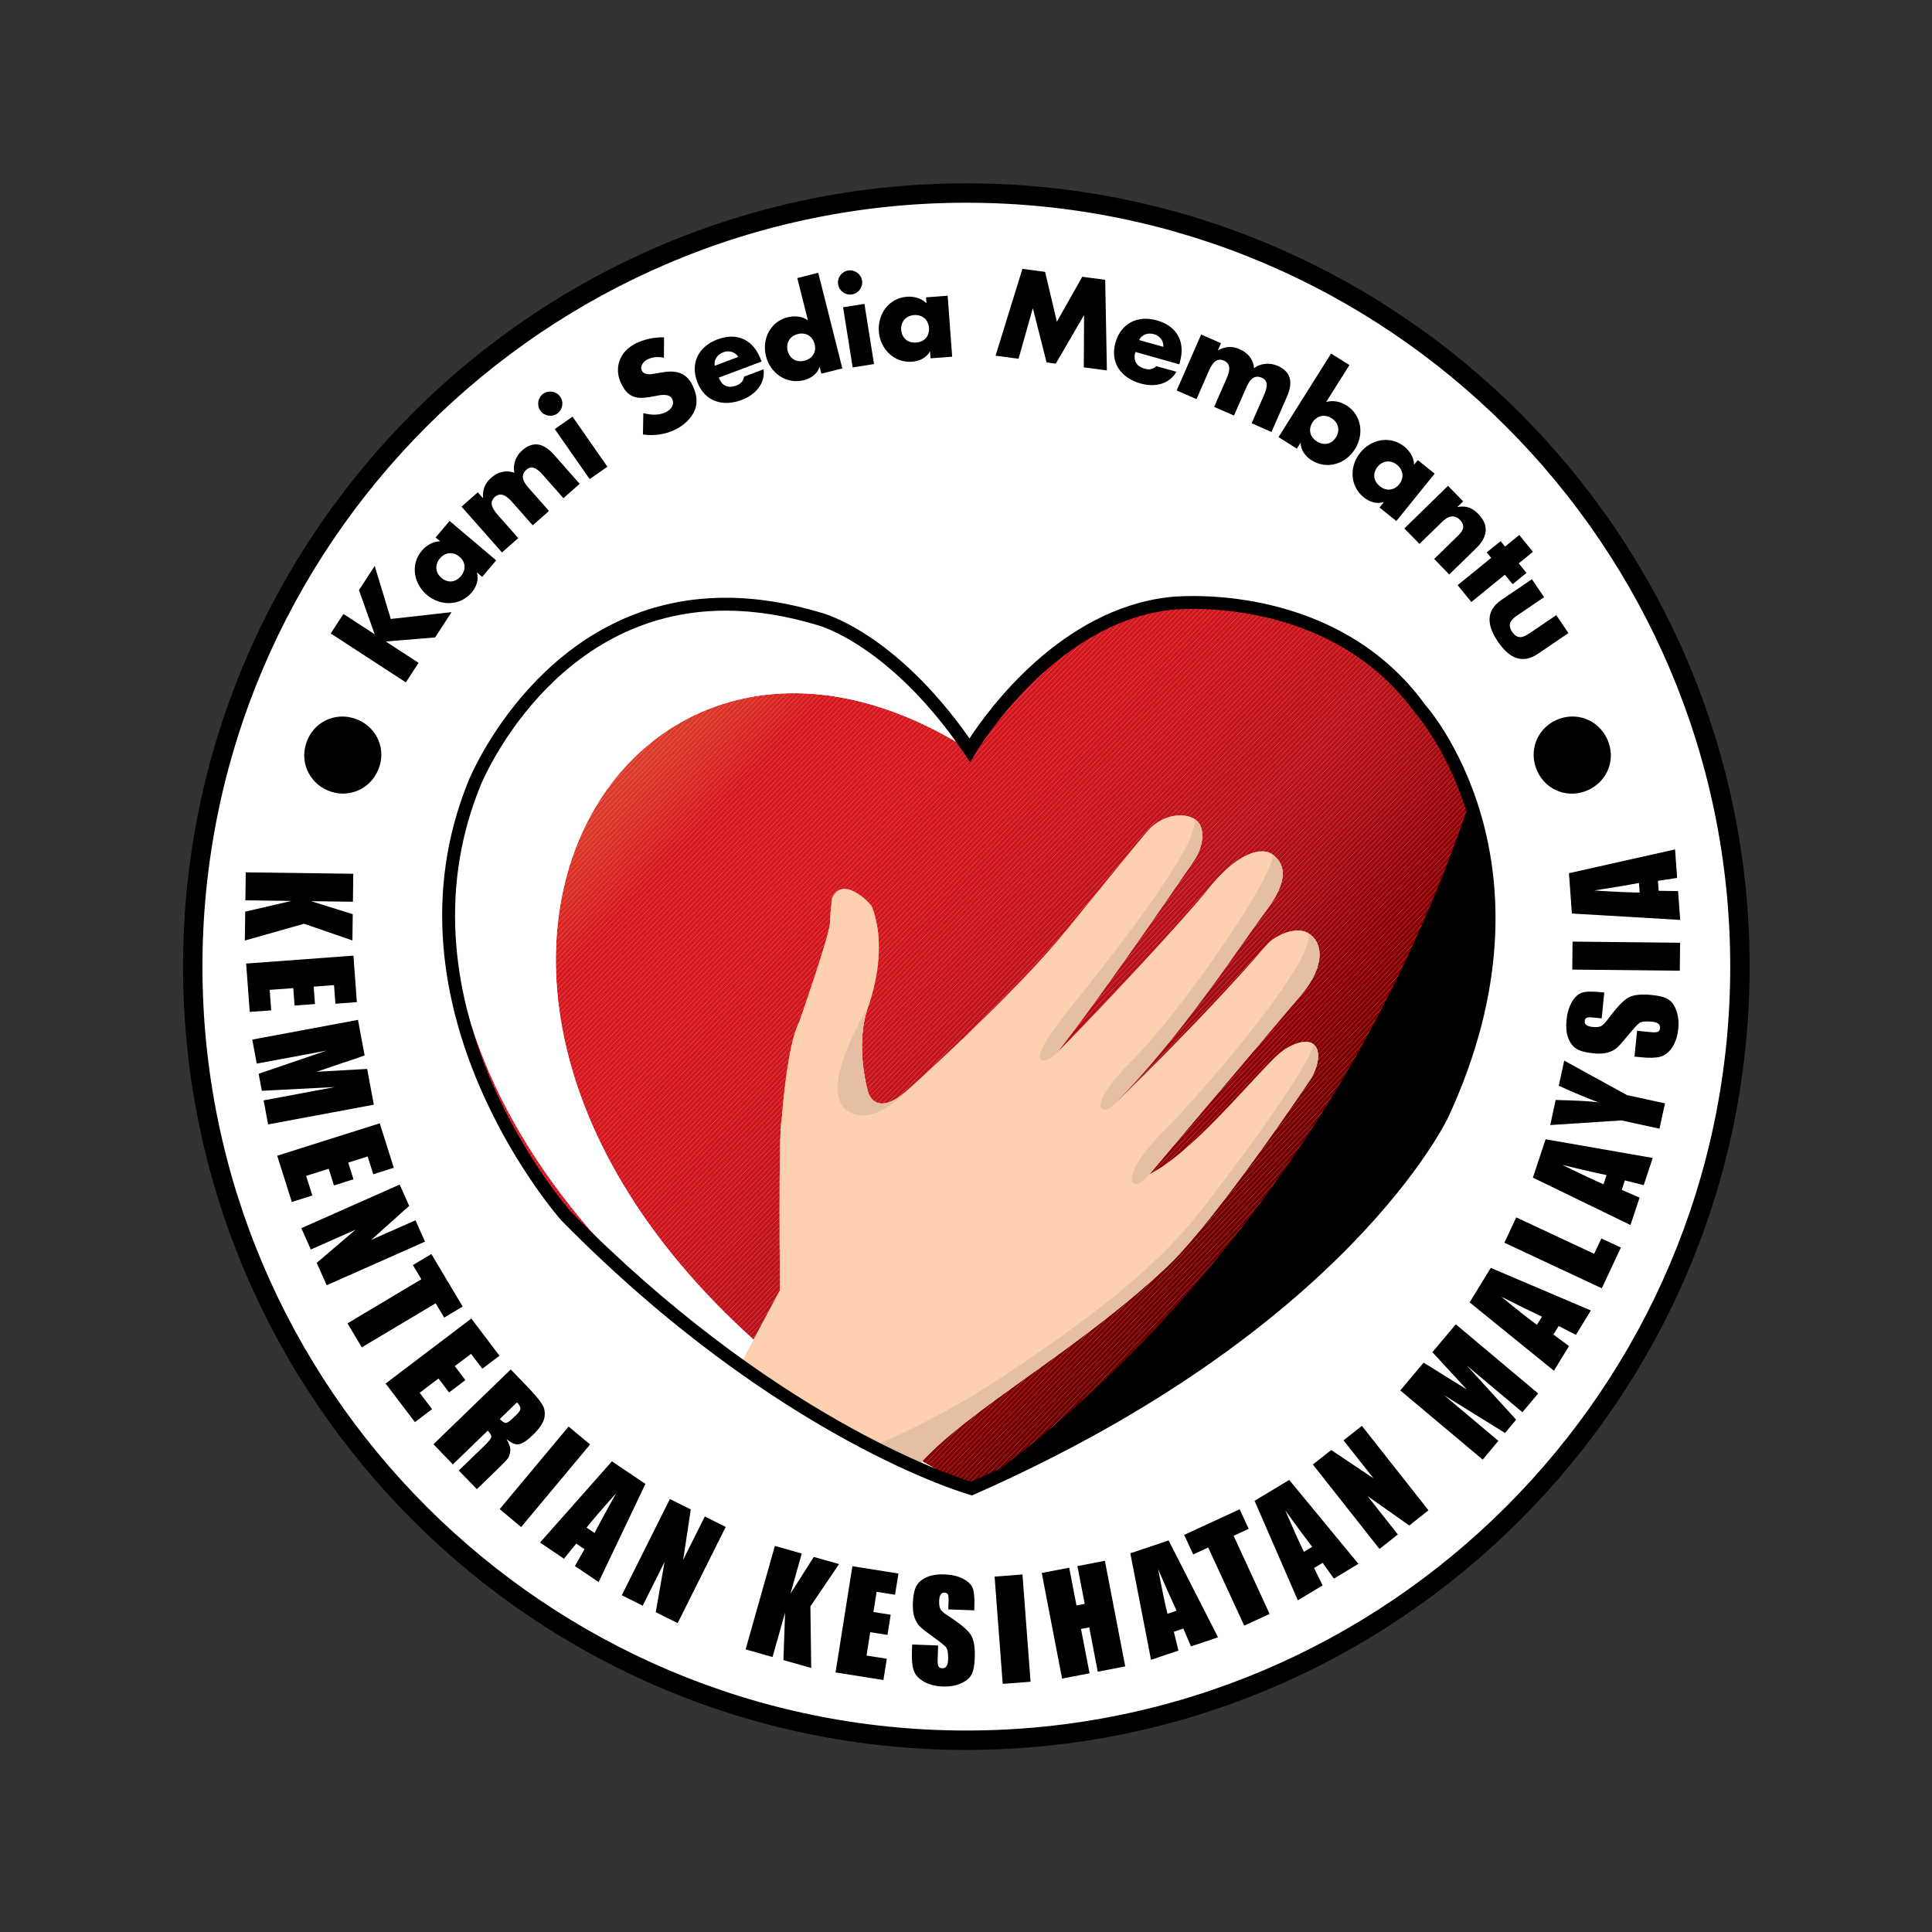 <?xml version="1.0" encoding="UTF-8"?> <svg xmlns="http://www.w3.org/2000/svg" xmlns:xlink="http://www.w3.org/1999/xlink" version="1.1" id="Layer_1" x="0px" y="0px" width="800px" height="800px" viewBox="0 0 800 800" xml:space="preserve"><rect x="0" y="0" width="800" height="800" fill="#333333" stroke="none"/> <g> <g> <g> <g> <path fill="#FFFFFF" d="M720.465,400.254c0,176.912-143.43,320.33-320.324,320.33c-176.906,0-320.346-143.418-320.346-320.33 c0-176.912,143.44-320.324,320.346-320.324C577.035,79.93,720.465,223.342,720.465,400.254"></path> </g> <g> <path d="M400.141,724.606c-178.845,0-324.347-145.507-324.347-324.352c0-178.834,145.501-324.341,324.347-324.341 c178.828,0,324.347,145.507,324.347,324.341C724.487,579.099,578.969,724.606,400.141,724.606z M400.141,83.947 c-174.431,0-316.313,141.893-316.313,316.307c0,174.42,141.882,316.318,316.313,316.318 c174.414,0,316.313-141.898,316.313-316.318C716.453,225.84,574.555,83.947,400.141,83.947z"></path> </g> </g> <g> <defs> <path id="SVGID_1_" d="M484.437,249.897c-50.707,5.721-82.865,60.73-82.865,60.73c-31.444-46.433-62.145-54.294-62.145-54.294 c-103.605-31.438-142.904,67.859-142.904,67.859c-38.562,94.303,37.879,179.336,37.879,179.336 c90.006,91.426,167.883,112.857,167.883,112.857c155.732-68.575,195.03-155.028,195.03-155.028 c48.574-105.013-9.284-167.883-9.284-167.883c-28.461-39.399-74.105-44.014-93.896-44.014 C488.068,249.461,484.437,249.897,484.437,249.897"></path> </defs> <clipPath id="SVGID_2_"> <use xlink:href="#SVGID_1_" overflow="visible"></use> </clipPath> <g clip-path="url(#SVGID_2_)"> <g> <defs> <polygon id="SVGID_3_" points="389.324,-18.747 841.378,410.529 414.521,860.024 -37.527,430.754 "></polygon> </defs> <clipPath id="SVGID_4_"> <use xlink:href="#SVGID_3_" overflow="visible"></use> </clipPath> <polygon clip-path="url(#SVGID_4_)" fill="#FFFFFF" points="122.032,-18.742 -37.538,149.281 -37.538,-18.742 "></polygon> <polygon clip-path="url(#SVGID_4_)" fill="#FFFFFF" points="123.725,-18.742 -37.538,151.058 -37.538,148.94 121.702,-18.742 "></polygon> <polygon clip-path="url(#SVGID_4_)" fill="#FFFDFC" points="125.719,-18.742 -37.538,153.187 -37.538,151.058 123.725,-18.742 "></polygon> <polygon clip-path="url(#SVGID_4_)" fill="#FFFCFA" points="127.73,-18.742 -37.538,155.282 -37.538,153.187 125.719,-18.742 "></polygon> <polygon clip-path="url(#SVGID_4_)" fill="#FEFAF8" points="129.736,-18.742 -37.538,157.421 -37.538,155.282 127.73,-18.742 "></polygon> <polygon clip-path="url(#SVGID_4_)" fill="#FEF9F6" points="131.742,-18.742 -37.538,159.528 -37.538,157.421 129.736,-18.742 "></polygon> <polygon clip-path="url(#SVGID_4_)" fill="#FEF8F4" points="133.764,-18.742 -37.538,161.634 -37.538,159.528 131.742,-18.742 "></polygon> <polygon clip-path="url(#SVGID_4_)" fill="#FEF6F3" points="135.775,-18.742 -37.538,163.746 -37.538,161.634 133.764,-18.742 "></polygon> <polygon clip-path="url(#SVGID_4_)" fill="#FEF5F1" points="137.781,-18.742 -37.538,165.858 -37.538,163.746 135.775,-18.742 "></polygon> <polygon clip-path="url(#SVGID_4_)" fill="#FDF4F0" points="139.792,-18.742 -37.538,167.97 -37.538,165.858 137.781,-18.742 "></polygon> <polygon clip-path="url(#SVGID_4_)" fill="#FDF3EE" points="141.798,-18.742 -37.538,170.082 -37.538,167.97 139.792,-18.742 "></polygon> <polygon clip-path="url(#SVGID_4_)" fill="#FDF2ED" points="143.81,-18.742 -37.538,172.216 -37.538,170.082 141.798,-18.742 "></polygon> <polygon clip-path="url(#SVGID_4_)" fill="#FDF1EC" points="145.815,-18.742 -37.538,174.333 -37.538,172.216 143.81,-18.742 "></polygon> <polygon clip-path="url(#SVGID_4_)" fill="#FDF0EA" points="147.81,-18.742 -37.538,176.434 -37.538,174.333 145.815,-18.742 "></polygon> <polygon clip-path="url(#SVGID_4_)" fill="#FCEFE9" points="149.816,-18.742 -37.538,178.551 -37.538,176.434 147.81,-18.742 "></polygon> <polygon clip-path="url(#SVGID_4_)" fill="#FCEEE8" points="151.827,-18.742 -37.538,180.663 -37.538,178.551 149.816,-18.742 "></polygon> <polygon clip-path="url(#SVGID_4_)" fill="#FCEDE6" points="153.833,-18.742 -37.538,182.775 -37.538,180.663 151.827,-18.742 "></polygon> <polygon clip-path="url(#SVGID_4_)" fill="#FCECE5" points="155.844,-18.742 -37.538,184.887 -37.538,182.775 153.833,-18.742 "></polygon> <polygon clip-path="url(#SVGID_4_)" fill="#FCEBE4" points="157.85,-18.742 -37.538,187.027 -37.538,184.887 155.844,-18.742 "></polygon> <polygon clip-path="url(#SVGID_4_)" fill="#FBEBE2" points="159.844,-18.742 -37.538,189.128 -37.538,187.027 157.85,-18.742 "></polygon> <polygon clip-path="url(#SVGID_4_)" fill="#FBEAE1" points="161.867,-18.742 -37.538,191.24 -37.538,189.128 159.844,-18.742 "></polygon> <polygon clip-path="url(#SVGID_4_)" fill="#FBE9E0" points="163.873,-18.742 -37.538,193.363 -37.538,191.24 161.867,-18.742 "></polygon> <polygon clip-path="url(#SVGID_4_)" fill="#FBE8DF" points="165.884,-18.742 -37.538,195.469 -37.538,193.363 163.873,-18.742 "></polygon> <polygon clip-path="url(#SVGID_4_)" fill="#FBE7DE" points="167.878,-18.742 -37.538,197.581 -37.538,195.469 165.884,-18.742 "></polygon> <polygon clip-path="url(#SVGID_4_)" fill="#FAE6DC" points="169.923,-18.742 -37.538,199.693 -37.538,197.581 167.878,-18.742 "></polygon> <polygon clip-path="url(#SVGID_4_)" fill="#FAE5DB" points="171.907,-18.742 -37.538,201.81 -37.538,199.693 169.923,-18.742 "></polygon> <polygon clip-path="url(#SVGID_4_)" fill="#FAE4DA" points="173.929,-18.742 -37.538,203.944 -37.538,201.81 171.907,-18.742 "></polygon> <polygon clip-path="url(#SVGID_4_)" fill="#FAE3D8" points="175.935,-18.742 -37.538,206.045 -37.538,203.944 173.929,-18.742 "></polygon> <polygon clip-path="url(#SVGID_4_)" fill="#FAE2D7" points="177.946,-18.742 -37.538,208.168 -37.538,206.045 175.935,-18.742 "></polygon> <polygon clip-path="url(#SVGID_4_)" fill="#F9E1D6" points="179.952,-18.742 -37.538,210.269 -37.538,208.168 177.946,-18.742 "></polygon> <polygon clip-path="url(#SVGID_4_)" fill="#F9E0D5" points="181.958,-18.742 -37.538,212.386 -37.538,210.269 179.952,-18.742 "></polygon> <polygon clip-path="url(#SVGID_4_)" fill="#F9DFD4" points="183.969,-18.742 -37.538,214.498 -37.538,212.386 181.958,-18.742 "></polygon> <polygon clip-path="url(#SVGID_4_)" fill="#F9DED2" points="185.975,-18.742 -37.538,216.61 -37.538,214.498 183.969,-18.742 "></polygon> <polygon clip-path="url(#SVGID_4_)" fill="#F9DED1" points="187.997,-18.742 -37.538,218.728 -37.538,216.61 185.975,-18.742 "></polygon> <polygon clip-path="url(#SVGID_4_)" fill="#F9DDD0" points="189.992,-18.742 -37.538,220.856 -37.538,218.728 187.997,-18.742 "></polygon> <polygon clip-path="url(#SVGID_4_)" fill="#F8DCCF" points="192.003,-18.742 -37.538,222.974 -37.538,220.856 189.992,-18.742 "></polygon> <polygon clip-path="url(#SVGID_4_)" fill="#F8DBCE" points="194.009,-18.742 -37.538,225.085 -37.538,222.974 192.003,-18.742 "></polygon> <polygon clip-path="url(#SVGID_4_)" fill="#F8DACD" points="196.003,-18.742 -37.538,227.186 -37.538,225.085 194.009,-18.742 "></polygon> <polygon clip-path="url(#SVGID_4_)" fill="#F8D9CC" points="198.026,-18.742 -37.538,229.304 -37.538,227.186 196.003,-18.742 "></polygon> <polygon clip-path="url(#SVGID_4_)" fill="#F8D8CA" points="200.031,-18.742 -37.538,231.421 -37.538,229.304 198.026,-18.742 "></polygon> <polygon clip-path="url(#SVGID_4_)" fill="#F8D7C9" points="202.042,-18.742 -37.538,233.528 -37.538,231.421 200.031,-18.742 "></polygon> <polygon clip-path="url(#SVGID_4_)" fill="#F7D6C8" points="204.037,-18.742 -37.538,235.662 -37.538,233.528 202.042,-18.742 "></polygon> <polygon clip-path="url(#SVGID_4_)" fill="#F7D6C7" points="206.054,-18.742 -37.538,237.779 -37.538,235.662 204.037,-18.742 "></polygon> <polygon clip-path="url(#SVGID_4_)" fill="#F7D5C6" points="208.066,-18.742 -37.538,239.88 -37.538,237.779 206.054,-18.742 "></polygon> <polygon clip-path="url(#SVGID_4_)" fill="#F7D4C5" points="210.06,-18.742 -37.538,242.003 -37.538,239.88 208.066,-18.742 "></polygon> <polygon clip-path="url(#SVGID_4_)" fill="#F7D3C4" points="212.094,-18.742 -37.538,244.109 -37.538,242.003 210.06,-18.742 "></polygon> <polygon clip-path="url(#SVGID_4_)" fill="#F7D2C3" points="214.061,-18.742 -37.538,246.221 -37.538,244.109 212.066,-18.742 "></polygon> <polygon clip-path="url(#SVGID_4_)" fill="#F6D1C1" points="216.083,-18.742 -37.538,248.333 -37.538,246.221 214.061,-18.742 "></polygon> <polygon clip-path="url(#SVGID_4_)" fill="#F6D0C0" points="218.117,-18.742 -37.538,250.467 -37.538,248.333 216.083,-18.742 "></polygon> <polygon clip-path="url(#SVGID_4_)" fill="#F6D0BF" points="220.111,-18.742 -37.538,252.579 -37.538,250.467 218.117,-18.742 "></polygon> <polygon clip-path="url(#SVGID_4_)" fill="#F6CFBE" points="222.123,-18.742 -37.538,254.691 -37.538,252.579 220.111,-18.742 "></polygon> <polygon clip-path="url(#SVGID_4_)" fill="#F6CEBD" points="224.145,-18.742 -37.538,256.797 -37.538,254.691 222.123,-18.742 "></polygon> <polygon clip-path="url(#SVGID_4_)" fill="#F6CDBC" points="226.14,-18.742 -37.538,258.909 -37.538,256.797 224.145,-18.742 "></polygon> <polygon clip-path="url(#SVGID_4_)" fill="#F5CCBB" points="228.146,-18.742 -37.538,261.038 -37.538,258.909 226.14,-18.742 "></polygon> <polygon clip-path="url(#SVGID_4_)" fill="#F5CBBA" points="230.151,-18.742 -37.538,263.133 -37.538,261.038 228.146,-18.742 "></polygon> <polygon clip-path="url(#SVGID_4_)" fill="#F5CAB9" points="232.162,-18.742 -37.538,265.272 -37.538,263.133 230.151,-18.742 "></polygon> <polygon clip-path="url(#SVGID_4_)" fill="#F5C9B8" points="234.185,-18.742 -37.538,267.385 -37.538,265.272 232.162,-18.742 "></polygon> <polygon clip-path="url(#SVGID_4_)" fill="#F5C9B7" points="236.19,-18.742 -37.538,269.485 -37.538,267.385 234.185,-18.742 "></polygon> <polygon clip-path="url(#SVGID_4_)" fill="#F5C8B6" points="238.202,-18.742 -37.538,271.614 -37.538,269.485 236.19,-18.742 "></polygon> <polygon clip-path="url(#SVGID_4_)" fill="#F4C7B5" points="240.196,-18.742 -37.538,273.715 -37.538,271.614 238.202,-18.742 "></polygon> <polygon clip-path="url(#SVGID_4_)" fill="#F4C6B4" points="242.213,-18.742 -37.538,275.827 -37.538,273.715 240.196,-18.742 "></polygon> <polygon clip-path="url(#SVGID_4_)" fill="#F4C5B2" points="244.225,-18.742 -37.538,277.944 -37.538,275.827 242.213,-18.742 "></polygon> <polygon clip-path="url(#SVGID_4_)" fill="#F4C4B1" points="246.219,-18.742 -37.538,280.056 -37.538,277.944 244.225,-18.742 "></polygon> <polygon clip-path="url(#SVGID_4_)" fill="#F4C3B0" points="248.225,-18.742 -37.538,282.167 -37.538,280.056 246.219,-18.742 "></polygon> <polygon clip-path="url(#SVGID_4_)" fill="#F4C3AF" points="250.219,-18.742 -37.538,284.302 -37.538,282.167 248.225,-18.742 "></polygon> <polygon clip-path="url(#SVGID_4_)" fill="#F3C2AE" points="252.242,-18.742 -37.538,286.414 -37.538,284.302 250.219,-18.742 "></polygon> <polygon clip-path="url(#SVGID_4_)" fill="#F3C1AD" points="254.253,-18.742 -37.538,288.525 -37.538,286.414 252.242,-18.742 "></polygon> <polygon clip-path="url(#SVGID_4_)" fill="#F3C0AC" points="256.259,-18.742 -37.538,290.632 -37.538,288.525 254.253,-18.742 "></polygon> <polygon clip-path="url(#SVGID_4_)" fill="#F3BFAB" points="258.253,-18.742 -37.538,292.744 -37.538,290.632 256.259,-18.742 "></polygon> <polygon clip-path="url(#SVGID_4_)" fill="#F3BEAA" points="260.276,-18.742 -37.538,294.861 -37.538,292.744 258.253,-18.742 "></polygon> <polygon clip-path="url(#SVGID_4_)" fill="#F3BEA9" points="262.282,-18.742 -37.538,296.973 -37.538,294.861 260.276,-18.742 "></polygon> <polygon clip-path="url(#SVGID_4_)" fill="#F2BDA8" points="264.293,-18.742 -37.538,299.102 -37.538,296.973 262.282,-18.742 "></polygon> <polygon clip-path="url(#SVGID_4_)" fill="#F2BCA7" points="266.299,-18.742 -37.538,301.225 -37.538,299.102 264.293,-18.742 "></polygon> <polygon clip-path="url(#SVGID_4_)" fill="#F2BBA6" points="268.293,-18.742 -37.538,303.331 -37.538,301.225 266.299,-18.742 "></polygon> <polygon clip-path="url(#SVGID_4_)" fill="#F2BAA5" points="270.316,-18.742 -37.538,305.438 -37.538,303.331 268.293,-18.742 "></polygon> <polygon clip-path="url(#SVGID_4_)" fill="#F2B9A4" points="272.311,-18.742 -37.538,307.561 -37.538,305.438 270.316,-18.742 "></polygon> <polygon clip-path="url(#SVGID_4_)" fill="#F2B8A3" points="274.316,-18.742 -37.538,309.672 -37.538,307.561 272.311,-18.742 "></polygon> <polygon clip-path="url(#SVGID_4_)" fill="#F2B8A2" points="276.328,-18.742 -37.538,311.779 -37.538,309.672 274.316,-18.742 "></polygon> <polygon clip-path="url(#SVGID_4_)" fill="#F1B7A1" points="278.333,-18.742 -37.538,313.913 -37.538,311.779 276.328,-18.742 "></polygon> <polygon clip-path="url(#SVGID_4_)" fill="#F1B6A0" points="280.355,-18.742 -37.538,316.024 -37.538,313.913 278.333,-18.742 "></polygon> <polygon clip-path="url(#SVGID_4_)" fill="#F1B59F" points="282.361,-18.742 -37.538,318.137 -37.538,316.024 280.355,-18.742 "></polygon> <polygon clip-path="url(#SVGID_4_)" fill="#F1B49E" points="284.356,-18.742 -37.538,320.249 -37.538,318.137 282.361,-18.742 "></polygon> <polygon clip-path="url(#SVGID_4_)" fill="#F1B39D" points="286.378,-18.742 -37.538,322.355 -37.538,320.249 284.356,-18.742 "></polygon> <polygon clip-path="url(#SVGID_4_)" fill="#F1B39C" points="288.401,-18.742 -37.538,324.478 -37.538,322.355 286.378,-18.742 "></polygon> <polygon clip-path="url(#SVGID_4_)" fill="#F0B29B" points="290.412,-18.742 -37.538,326.579 -37.538,324.478 288.401,-18.742 "></polygon> <polygon clip-path="url(#SVGID_4_)" fill="#F0B19A" points="292.417,-18.742 -37.538,328.696 -37.538,326.579 290.412,-18.742 "></polygon> <polygon clip-path="url(#SVGID_4_)" fill="#F0B099" points="294.423,-18.742 -37.538,330.802 -37.538,328.696 292.417,-18.742 "></polygon> <polygon clip-path="url(#SVGID_4_)" fill="#F0AF98" points="296.418,-18.742 -37.538,332.942 -37.538,330.802 294.423,-18.742 "></polygon> <polygon clip-path="url(#SVGID_4_)" fill="#F0AE97" points="298.44,-18.742 -37.538,335.054 -37.538,332.942 296.418,-18.742 "></polygon> <polygon clip-path="url(#SVGID_4_)" fill="#F0AE96" points="300.452,-18.742 -37.538,337.155 -37.538,335.054 298.44,-18.742 "></polygon> <polygon clip-path="url(#SVGID_4_)" fill="#EFAD95" points="302.458,-18.742 -37.538,339.284 -37.538,337.155 300.452,-18.742 "></polygon> <polygon clip-path="url(#SVGID_4_)" fill="#EFAC94" points="304.452,-18.742 -37.538,341.379 -37.538,339.284 302.458,-18.742 "></polygon> <polygon clip-path="url(#SVGID_4_)" fill="#EFAB93" points="306.475,-18.742 -37.538,343.496 -37.538,341.379 304.452,-18.742 "></polygon> <polygon clip-path="url(#SVGID_4_)" fill="#EFAA92" points="308.47,-18.742 -37.538,345.614 -37.538,343.496 306.475,-18.742 "></polygon> <polygon clip-path="url(#SVGID_4_)" fill="#EFA991" points="310.475,-18.742 -37.538,347.748 -37.538,345.614 308.47,-18.742 "></polygon> <polygon clip-path="url(#SVGID_4_)" fill="#EEA990" points="312.486,-18.742 -37.538,349.859 -37.538,347.748 310.475,-18.742 "></polygon> <polygon clip-path="url(#SVGID_4_)" fill="#EEA88F" points="314.481,-18.742 -37.538,351.971 -37.538,349.859 312.486,-18.742 "></polygon> <polygon clip-path="url(#SVGID_4_)" fill="#EEA78E" points="316.503,-18.742 -37.538,354.072 -37.538,351.971 314.481,-18.742 "></polygon> <polygon clip-path="url(#SVGID_4_)" fill="#EEA68D" points="318.509,-18.742 -37.538,356.189 -37.538,354.072 316.503,-18.742 "></polygon> <polygon clip-path="url(#SVGID_4_)" fill="#EEA58C" points="320.503,-18.742 -37.538,358.296 -37.538,356.189 318.509,-18.742 "></polygon> <polygon clip-path="url(#SVGID_4_)" fill="#EEA58B" points="322.509,-18.742 -37.538,360.413 -37.538,358.296 320.503,-18.742 "></polygon> <polygon clip-path="url(#SVGID_4_)" fill="#EEA48B" points="324.532,-18.742 -37.538,362.548 -37.538,360.413 322.509,-18.742 "></polygon> <polygon clip-path="url(#SVGID_4_)" fill="#EEA38A" points="326.543,-18.742 -37.538,364.665 -37.538,362.548 324.532,-18.742 "></polygon> <polygon clip-path="url(#SVGID_4_)" fill="#EDA289" points="328.56,-18.742 -37.538,366.771 -37.538,364.665 326.543,-18.742 "></polygon> <polygon clip-path="url(#SVGID_4_)" fill="#EDA188" points="330.571,-18.742 -37.538,368.889 -37.538,366.771 328.56,-18.742 "></polygon> <polygon clip-path="url(#SVGID_4_)" fill="#EDA187" points="332.566,-18.742 -37.538,370.99 -37.538,368.889 330.571,-18.742 "></polygon> <polygon clip-path="url(#SVGID_4_)" fill="#EDA086" points="334.588,-18.742 -37.538,373.102 -37.538,370.99 332.566,-18.742 "></polygon> <polygon clip-path="url(#SVGID_4_)" fill="#ED9F85" points="336.594,-18.742 -37.538,375.23 -37.538,373.102 334.588,-18.742 "></polygon> <polygon clip-path="url(#SVGID_4_)" fill="#ED9E84" points="338.605,-18.742 -37.538,377.348 -37.538,375.23 336.594,-18.742 "></polygon> <polygon clip-path="url(#SVGID_4_)" fill="#EC9D83" points="340.611,-18.742 -37.538,379.471 -37.538,377.348 338.605,-18.742 "></polygon> <polygon clip-path="url(#SVGID_4_)" fill="#EC9D82" points="342.634,-18.742 -37.538,381.583 -37.538,379.471 340.611,-18.742 "></polygon> <polygon clip-path="url(#SVGID_4_)" fill="#EC9C81" points="344.628,-18.742 -37.538,383.689 -37.538,381.583 342.634,-18.742 "></polygon> <polygon clip-path="url(#SVGID_4_)" fill="#EC9B81" points="346.64,-18.742 -37.538,385.806 -37.538,383.689 344.628,-18.742 "></polygon> <polygon clip-path="url(#SVGID_4_)" fill="#EC9A80" points="348.64,-18.742 -37.538,387.907 -37.538,385.806 346.64,-18.742 "></polygon> <polygon clip-path="url(#SVGID_4_)" fill="#EC997F" points="350.64,-18.742 -37.538,390.024 -37.538,387.907 348.64,-18.742 "></polygon> <polygon clip-path="url(#SVGID_4_)" fill="#EC997E" points="352.663,-18.742 -37.538,392.159 -37.538,390.024 350.64,-18.742 "></polygon> <polygon clip-path="url(#SVGID_4_)" fill="#EB987D" points="354.662,-18.742 -37.538,394.248 -37.538,392.159 352.663,-18.742 "></polygon> <polygon clip-path="url(#SVGID_4_)" fill="#EB977C" points="356.674,-18.742 -37.538,396.383 -37.538,394.248 354.662,-18.742 "></polygon> <polygon clip-path="url(#SVGID_4_)" fill="#EB967B" points="358.674,-18.742 -37.538,398.5 -37.538,396.383 356.674,-18.742 "></polygon> <polygon clip-path="url(#SVGID_4_)" fill="#EB967A" points="360.697,-18.742 -37.538,400.606 -37.538,398.5 358.674,-18.742 "></polygon> <polygon clip-path="url(#SVGID_4_)" fill="#EB957A" points="362.697,-18.742 -37.538,402.712 -37.538,400.606 360.697,-18.742 "></polygon> <polygon clip-path="url(#SVGID_4_)" fill="#EB9479" points="364.708,-18.742 -37.538,404.824 -37.538,402.712 362.697,-18.742 "></polygon> <polygon clip-path="url(#SVGID_4_)" fill="#EA9378" points="366.708,-18.742 -37.538,406.942 -37.538,404.824 364.708,-18.742 "></polygon> <polygon clip-path="url(#SVGID_4_)" fill="#EA9277" points="368.708,-18.742 -37.538,409.054 -37.538,406.942 366.708,-18.742 "></polygon> <polygon clip-path="url(#SVGID_4_)" fill="#EA9276" points="370.72,-18.742 -37.538,411.193 -37.538,409.054 368.708,-18.742 "></polygon> <polygon clip-path="url(#SVGID_4_)" fill="#EA9175" points="372.731,-18.742 -37.538,413.3 -37.538,411.193 370.72,-18.742 "></polygon> <polygon clip-path="url(#SVGID_4_)" fill="#EA9075" points="374.731,-18.742 -37.538,415.412 -37.538,413.3 372.731,-18.742 "></polygon> <polygon clip-path="url(#SVGID_4_)" fill="#EA8F74" points="376.742,-18.742 -37.538,417.523 -37.538,415.412 374.731,-18.742 "></polygon> <polygon clip-path="url(#SVGID_4_)" fill="#E98F73" points="378.753,-18.742 -37.538,419.641 -37.538,417.523 376.742,-18.742 "></polygon> <polygon clip-path="url(#SVGID_4_)" fill="#E98E72" points="380.776,-18.742 -37.538,421.742 -37.538,419.641 378.753,-18.742 "></polygon> <polygon clip-path="url(#SVGID_4_)" fill="#E98D71" points="382.765,-18.742 -37.538,423.859 -37.538,421.742 380.776,-18.742 "></polygon> <polygon clip-path="url(#SVGID_4_)" fill="#E98C71" points="384.776,-18.742 -37.538,425.993 -37.538,423.859 382.765,-18.742 "></polygon> <polygon clip-path="url(#SVGID_4_)" fill="#E98C70" points="386.788,-18.742 -37.538,428.1 -37.538,425.993 384.776,-18.742 "></polygon> <polygon clip-path="url(#SVGID_4_)" fill="#E98B6F" points="388.81,-18.742 -37.538,430.217 -37.538,428.1 386.788,-18.742 "></polygon> <polygon clip-path="url(#SVGID_4_)" fill="#E98A6E" points="390.81,-18.742 -37.538,432.329 -37.538,430.217 388.81,-18.742 "></polygon> <polygon clip-path="url(#SVGID_4_)" fill="#E8896D" points="392.811,-18.742 -37.538,434.441 -37.538,432.329 390.81,-18.742 "></polygon> <polygon clip-path="url(#SVGID_4_)" fill="#E8896D" points="394.833,-18.742 -37.538,436.542 -37.538,434.441 392.811,-18.742 "></polygon> <polygon clip-path="url(#SVGID_4_)" fill="#E8886C" points="396.855,-18.742 -37.538,438.665 -37.538,436.542 394.811,-18.742 "></polygon> <polygon clip-path="url(#SVGID_4_)" fill="#E8876B" points="398.833,-18.742 -37.538,440.777 -37.538,438.665 396.855,-18.742 "></polygon> <polygon clip-path="url(#SVGID_4_)" fill="#E8866A" points="400.867,-18.742 -37.538,442.9 -37.538,440.777 398.833,-18.742 "></polygon> <polygon clip-path="url(#SVGID_4_)" fill="#E88669" points="402.867,-18.742 -37.538,445.012 -37.538,442.9 400.867,-18.742 "></polygon> <polygon clip-path="url(#SVGID_4_)" fill="#E88569" points="404.867,-18.742 -37.538,447.135 -37.538,445.012 402.867,-18.742 "></polygon> <polygon clip-path="url(#SVGID_4_)" fill="#E78468" points="406.89,-18.742 -37.538,449.247 -37.538,447.135 404.867,-18.742 "></polygon> <polygon clip-path="url(#SVGID_4_)" fill="#E78367" points="408.89,-18.742 -37.538,451.347 -37.538,449.247 406.89,-18.742 "></polygon> <polygon clip-path="url(#SVGID_4_)" fill="#E78366" points="410.89,-18.742 -37.538,453.47 -37.538,451.347 408.89,-18.742 "></polygon> <polygon clip-path="url(#SVGID_4_)" fill="#E78266" points="412.891,-18.742 -37.538,455.582 -37.538,453.47 410.89,-18.742 "></polygon> <polygon clip-path="url(#SVGID_4_)" fill="#E78165" points="414.891,-18.742 -37.538,457.694 -37.538,455.582 412.891,-18.742 "></polygon> <polygon clip-path="url(#SVGID_4_)" fill="#E78064" points="416.913,-18.742 -37.538,459.828 -37.538,457.694 414.891,-18.742 "></polygon> <polygon clip-path="url(#SVGID_4_)" fill="#E78063" points="418.924,-18.742 -37.538,461.929 -37.538,459.828 416.913,-18.742 "></polygon> <polygon clip-path="url(#SVGID_4_)" fill="#E67F63" points="420.924,-18.742 -37.538,464.052 -37.538,461.929 418.924,-18.742 "></polygon> <polygon clip-path="url(#SVGID_4_)" fill="#E67E62" points="422.925,-18.742 -37.538,466.164 -37.538,464.052 420.924,-18.742 "></polygon> <polygon clip-path="url(#SVGID_4_)" fill="#E67D61" points="424.947,-18.742 -37.538,468.275 -37.538,466.164 422.925,-18.742 "></polygon> <polygon clip-path="url(#SVGID_4_)" fill="#E67D60" points="426.958,-18.742 -37.538,470.376 -37.538,468.275 424.947,-18.742 "></polygon> <polygon clip-path="url(#SVGID_4_)" fill="#E67C60" points="428.947,-18.742 -37.538,472.499 -37.538,470.376 426.958,-18.742 "></polygon> <polygon clip-path="url(#SVGID_4_)" fill="#E67B5F" points="430.958,-18.742 -37.538,474.611 -37.538,472.499 428.947,-18.742 "></polygon> <polygon clip-path="url(#SVGID_4_)" fill="#E57B5E" points="432.97,-18.742 -37.538,476.746 -37.538,474.611 430.958,-18.742 "></polygon> <polygon clip-path="url(#SVGID_4_)" fill="#E57A5D" points="434.992,-18.742 -37.538,478.847 -37.538,476.746 432.97,-18.742 "></polygon> <polygon clip-path="url(#SVGID_4_)" fill="#E5795D" points="437.003,-18.742 -37.538,480.969 -37.538,478.847 434.992,-18.742 "></polygon> <polygon clip-path="url(#SVGID_4_)" fill="#E5785C" points="438.992,-18.742 -37.538,483.081 -37.538,480.969 437.003,-18.742 "></polygon> <polygon clip-path="url(#SVGID_4_)" fill="#E5785B" points="441.004,-18.742 -37.538,485.193 -37.538,483.081 438.992,-18.742 "></polygon> <polygon clip-path="url(#SVGID_4_)" fill="#E5775A" points="443.026,-18.742 -37.538,487.294 -37.538,485.193 441.004,-18.742 "></polygon> <polygon clip-path="url(#SVGID_4_)" fill="#E4765A" points="445.049,-18.742 -37.538,489.417 -37.538,487.294 443.026,-18.742 "></polygon> <polygon clip-path="url(#SVGID_4_)" fill="#E47559" points="447.049,-18.742 -37.538,491.529 -37.538,489.417 445.049,-18.742 "></polygon> <polygon clip-path="url(#SVGID_4_)" fill="#E47558" points="449.049,-18.742 -37.538,493.652 -37.538,491.529 447.049,-18.742 "></polygon> <polygon clip-path="url(#SVGID_4_)" fill="#E47457" points="451.071,-18.742 -37.538,495.764 -37.538,493.652 449.049,-18.742 "></polygon> <polygon clip-path="url(#SVGID_4_)" fill="#E47357" points="453.071,-18.742 -37.538,497.887 -37.538,495.764 451.071,-18.742 "></polygon> <polygon clip-path="url(#SVGID_4_)" fill="#E47256" points="455.083,-18.742 -37.538,499.999 -37.538,497.887 453.071,-18.742 "></polygon> <polygon clip-path="url(#SVGID_4_)" fill="#E47255" points="457.083,-18.742 -37.538,502.11 -37.538,499.999 455.083,-18.742 "></polygon> <polygon clip-path="url(#SVGID_4_)" fill="#E47154" points="459.083,-18.742 -37.538,504.211 -37.538,502.11 457.083,-18.742 "></polygon> <polygon clip-path="url(#SVGID_4_)" fill="#E37054" points="461.105,-18.742 -37.538,506.334 -37.538,504.211 459.083,-18.742 "></polygon> <polygon clip-path="url(#SVGID_4_)" fill="#E36F53" points="463.116,-18.742 -37.538,508.458 -37.538,506.334 461.105,-18.742 "></polygon> <polygon clip-path="url(#SVGID_4_)" fill="#E36F52" points="465.105,-18.742 -37.538,510.569 -37.538,508.458 463.116,-18.742 "></polygon> <polygon clip-path="url(#SVGID_4_)" fill="#E36E52" points="467.117,-18.742 -37.538,512.681 -37.538,510.569 465.105,-18.742 "></polygon> <polygon clip-path="url(#SVGID_4_)" fill="#E36D51" points="469.117,-18.742 -37.538,514.804 -37.538,512.681 467.117,-18.742 "></polygon> <polygon clip-path="url(#SVGID_4_)" fill="#E36C50" points="471.14,-18.742 -37.538,516.916 -37.538,514.804 469.117,-18.742 "></polygon> <polygon clip-path="url(#SVGID_4_)" fill="#E36B4F" points="473.14,-18.742 -37.538,519.028 -37.538,516.916 471.14,-18.742 "></polygon> <polygon clip-path="url(#SVGID_4_)" fill="#E26B4F" points="475.14,-18.742 -37.538,521.14 -37.538,519.028 473.14,-18.742 "></polygon> <polygon clip-path="url(#SVGID_4_)" fill="#E26A4E" points="477.151,-18.742 -37.538,523.274 -37.538,521.14 475.14,-18.742 "></polygon> <polygon clip-path="url(#SVGID_4_)" fill="#E2694D" points="479.151,-18.742 -37.538,525.397 -37.538,523.274 477.151,-18.742 "></polygon> <polygon clip-path="url(#SVGID_4_)" fill="#E2684C" points="481.175,-18.742 -37.538,527.486 -37.538,525.397 479.151,-18.742 "></polygon> <polygon clip-path="url(#SVGID_4_)" fill="#E2684C" points="483.186,-18.742 -37.538,529.598 -37.538,527.486 481.175,-18.742 "></polygon> <polygon clip-path="url(#SVGID_4_)" fill="#E2674B" points="485.197,-18.742 -37.538,531.721 -37.538,529.598 483.186,-18.742 "></polygon> <polygon clip-path="url(#SVGID_4_)" fill="#E2664A" points="487.197,-18.742 -37.538,533.833 -37.538,531.721 485.197,-18.742 "></polygon> <polygon clip-path="url(#SVGID_4_)" fill="#E16549" points="489.22,-18.742 -37.538,535.945 -37.538,533.833 487.197,-18.742 "></polygon> <polygon clip-path="url(#SVGID_4_)" fill="#E16449" points="491.22,-18.742 -37.538,538.068 -37.538,535.945 489.22,-18.742 "></polygon> <polygon clip-path="url(#SVGID_4_)" fill="#E16348" points="493.22,-18.742 -37.538,540.191 -37.538,538.068 491.22,-18.742 "></polygon> <polygon clip-path="url(#SVGID_4_)" fill="#E16347" points="495.231,-18.742 -37.538,542.314 -37.538,540.191 493.22,-18.742 "></polygon> <polygon clip-path="url(#SVGID_4_)" fill="#E16246" points="497.231,-18.742 -37.538,544.404 -37.538,542.314 495.231,-18.742 "></polygon> <polygon clip-path="url(#SVGID_4_)" fill="#E16146" points="499.254,-18.742 -37.538,546.516 -37.538,544.404 497.231,-18.742 "></polygon> <polygon clip-path="url(#SVGID_4_)" fill="#E06045" points="501.243,-18.742 -37.538,548.639 -37.538,546.516 499.254,-18.742 "></polygon> <polygon clip-path="url(#SVGID_4_)" fill="#E05F44" points="503.254,-18.742 -37.538,550.751 -37.538,548.639 501.243,-18.742 "></polygon> <polygon clip-path="url(#SVGID_4_)" fill="#E05F44" points="505.255,-18.742 -37.538,552.863 -37.538,550.751 503.254,-18.742 "></polygon> <polygon clip-path="url(#SVGID_4_)" fill="#E05E43" points="507.266,-18.742 -37.538,554.963 -37.538,552.863 505.255,-18.742 "></polygon> <polygon clip-path="url(#SVGID_4_)" fill="#E05D42" points="509.277,-18.742 -37.538,557.108 -37.538,554.963 507.266,-18.742 "></polygon> <polygon clip-path="url(#SVGID_4_)" fill="#E05C41" points="511.288,-18.742 -37.538,559.209 -37.538,557.108 509.277,-18.742 "></polygon> <polygon clip-path="url(#SVGID_4_)" fill="#E05B41" points="513.311,-18.742 -37.538,561.321 -37.538,559.209 511.288,-18.742 "></polygon> <polygon clip-path="url(#SVGID_4_)" fill="#DF5A40" points="515.322,-18.742 -37.538,563.433 -37.538,561.321 513.311,-18.742 "></polygon> <polygon clip-path="url(#SVGID_4_)" fill="#DF593F" points="517.333,-18.742 -37.538,565.556 -37.538,563.433 515.322,-18.742 "></polygon> <polygon clip-path="url(#SVGID_4_)" fill="#DF593E" points="519.333,-18.742 -37.538,567.657 -37.538,565.556 517.333,-18.742 "></polygon> <polygon clip-path="url(#SVGID_4_)" fill="#DF583E" points="521.333,-18.742 -37.538,569.78 -37.538,567.657 519.333,-18.742 "></polygon> <polygon clip-path="url(#SVGID_4_)" fill="#DF573D" points="523.345,-18.742 -37.538,571.903 -37.538,569.78 521.333,-18.742 "></polygon> <polygon clip-path="url(#SVGID_4_)" fill="#DF563C" points="525.367,-18.742 -37.538,574.026 -37.538,571.903 523.345,-18.742 "></polygon> <polygon clip-path="url(#SVGID_4_)" fill="#DF553C" points="527.356,-18.742 -37.538,576.149 -37.538,574.026 525.367,-18.742 "></polygon> <polygon clip-path="url(#SVGID_4_)" fill="#DF543B" points="529.367,-18.742 -37.538,578.238 -37.538,576.149 527.356,-18.742 "></polygon> <polygon clip-path="url(#SVGID_4_)" fill="#DE533A" points="531.379,-18.742 -37.538,580.351 -37.538,578.238 529.367,-18.742 "></polygon> <polygon clip-path="url(#SVGID_4_)" fill="#DE523A" points="533.401,-18.742 -37.538,582.474 -37.538,580.351 531.379,-18.742 "></polygon> <polygon clip-path="url(#SVGID_4_)" fill="#DE5239" points="535.412,-18.742 -37.538,584.574 -37.538,582.474 533.401,-18.742 "></polygon> <polygon clip-path="url(#SVGID_4_)" fill="#DE5138" points="537.401,-18.742 -37.538,586.708 -37.538,584.574 535.412,-18.742 "></polygon> <polygon clip-path="url(#SVGID_4_)" fill="#DE5038" points="539.413,-18.742 -37.538,588.82 -37.538,586.708 537.401,-18.742 "></polygon> <polygon clip-path="url(#SVGID_4_)" fill="#DE4F37" points="541.413,-18.742 -37.538,590.943 -37.538,588.82 539.413,-18.742 "></polygon> <polygon clip-path="url(#SVGID_4_)" fill="#DE4E36" points="543.436,-18.742 -37.538,593.066 -37.538,590.943 541.413,-18.742 "></polygon> <polygon clip-path="url(#SVGID_4_)" fill="#DD4D36" points="545.436,-18.742 -37.538,595.156 -37.538,593.066 543.436,-18.742 "></polygon> <polygon clip-path="url(#SVGID_4_)" fill="#DD4C35" points="547.446,-18.742 -37.538,597.268 -37.538,595.156 545.436,-18.742 "></polygon> <polygon clip-path="url(#SVGID_4_)" fill="#DD4B34" points="549.447,-18.742 -37.538,599.391 -37.538,597.268 547.446,-18.742 "></polygon> <polygon clip-path="url(#SVGID_4_)" fill="#DD4A34" points="551.469,-18.742 -37.538,601.503 -37.538,599.391 549.447,-18.742 "></polygon> <polygon clip-path="url(#SVGID_4_)" fill="#DD4933" points="553.47,-18.742 -37.538,603.626 -37.538,601.503 551.469,-18.742 "></polygon> <polygon clip-path="url(#SVGID_4_)" fill="#DD4832" points="555.503,-18.742 -37.538,605.738 -37.538,603.626 553.47,-18.742 "></polygon> <polygon clip-path="url(#SVGID_4_)" fill="#DD4732" points="557.492,-18.742 -37.538,607.861 -37.538,605.738 555.503,-18.742 "></polygon> <polygon clip-path="url(#SVGID_4_)" fill="#DC4631" points="559.503,-18.742 -37.538,609.961 -37.538,607.861 557.492,-18.742 "></polygon> <polygon clip-path="url(#SVGID_4_)" fill="#DC4530" points="561.526,-18.742 -37.538,612.073 -37.538,609.961 559.503,-18.742 "></polygon> <polygon clip-path="url(#SVGID_4_)" fill="#DC4430" points="563.515,-18.742 -37.538,614.185 -37.538,612.073 561.526,-18.742 "></polygon> <polygon clip-path="url(#SVGID_4_)" fill="#DC432F" points="565.526,-18.742 -37.538,616.309 -37.538,614.185 563.515,-18.742 "></polygon> <polygon clip-path="url(#SVGID_4_)" fill="#DC422F" points="567.538,-18.742 -37.538,618.409 -37.538,616.309 565.526,-18.742 "></polygon> <polygon clip-path="url(#SVGID_4_)" fill="#DC412E" points="569.526,-18.742 -37.538,620.543 -37.538,618.409 567.538,-18.742 "></polygon> <polygon clip-path="url(#SVGID_4_)" fill="#DC402D" points="571.55,-18.742 -37.538,622.655 -37.538,620.543 569.526,-18.742 "></polygon> <polygon clip-path="url(#SVGID_4_)" fill="#DB3F2D" points="573.549,-18.742 -37.538,624.767 -37.538,622.655 571.55,-18.742 "></polygon> <polygon clip-path="url(#SVGID_4_)" fill="#DB3E2C" points="575.549,-18.742 -37.538,626.879 -37.538,624.767 573.549,-18.742 "></polygon> <polygon clip-path="url(#SVGID_4_)" fill="#DB3D2C" points="577.561,-18.742 -37.538,628.991 -37.538,626.879 575.549,-18.742 "></polygon> <polygon clip-path="url(#SVGID_4_)" fill="#DB3C2B" points="579.584,-18.742 -37.538,631.103 -37.538,628.991 577.561,-18.742 "></polygon> <polygon clip-path="url(#SVGID_4_)" fill="#DB3B2B" points="581.583,-18.742 -37.538,633.215 -37.538,631.103 579.584,-18.742 "></polygon> <polygon clip-path="url(#SVGID_4_)" fill="#DB3A2A" points="583.583,-18.742 -37.538,635.337 -37.538,633.215 581.583,-18.742 "></polygon> <polygon clip-path="url(#SVGID_4_)" fill="#DB392A" points="585.595,-18.742 -37.538,637.46 -37.538,635.337 583.583,-18.742 "></polygon> <polygon clip-path="url(#SVGID_4_)" fill="#DA3829" points="587.606,-18.742 -37.538,639.572 -37.538,637.46 585.595,-18.742 "></polygon> <polygon clip-path="url(#SVGID_4_)" fill="#DA3729" points="589.629,-18.742 -37.538,641.695 -37.538,639.572 587.606,-18.742 "></polygon> <polygon clip-path="url(#SVGID_4_)" fill="#DA3628" points="591.629,-18.742 -37.538,643.796 -37.538,641.695 589.629,-18.742 "></polygon> <polygon clip-path="url(#SVGID_4_)" fill="#DA3528" points="593.641,-18.742 -37.538,645.908 -37.538,643.796 591.629,-18.742 "></polygon> <polygon clip-path="url(#SVGID_4_)" fill="#DA3427" points="595.641,-18.742 -37.538,648.02 -37.538,645.908 593.641,-18.742 "></polygon> <polygon clip-path="url(#SVGID_4_)" fill="#DA3226" points="597.663,-18.742 -37.538,650.154 -37.538,648.02 595.641,-18.742 "></polygon> <polygon clip-path="url(#SVGID_4_)" fill="#DA3126" points="599.663,-18.742 -37.538,652.277 -37.538,650.154 597.663,-18.742 "></polygon> <polygon clip-path="url(#SVGID_4_)" fill="#D93025" points="601.663,-18.742 -37.538,654.378 -37.538,652.277 599.663,-18.742 "></polygon> <polygon clip-path="url(#SVGID_4_)" fill="#D92F25" points="603.663,-18.742 -37.538,656.49 -37.538,654.378 601.663,-18.742 "></polygon> <polygon clip-path="url(#SVGID_4_)" fill="#D92D25" points="605.675,-18.742 -37.538,658.613 -37.538,656.49 603.663,-18.742 "></polygon> <polygon clip-path="url(#SVGID_4_)" fill="#D92C24" points="607.687,-18.742 -37.538,660.714 -37.538,658.613 605.675,-18.742 "></polygon> <polygon clip-path="url(#SVGID_4_)" fill="#D92B24" points="609.697,-18.742 -37.538,662.826 -37.538,660.714 607.687,-18.742 "></polygon> <polygon clip-path="url(#SVGID_4_)" fill="#D92923" points="611.697,-18.742 -37.538,664.971 -37.538,662.826 609.697,-18.742 "></polygon> <polygon clip-path="url(#SVGID_4_)" fill="#D92823" points="613.709,-18.742 -37.538,667.061 -37.538,664.971 611.697,-18.742 "></polygon> <polygon clip-path="url(#SVGID_4_)" fill="#D82622" points="615.698,-18.742 -37.538,669.195 -37.538,667.061 613.709,-18.742 "></polygon> <polygon clip-path="url(#SVGID_4_)" fill="#D82522" points="617.721,-18.742 -37.538,671.295 -37.538,669.195 615.698,-18.742 "></polygon> <polygon clip-path="url(#SVGID_4_)" fill="#D82422" points="619.731,-18.742 -37.538,673.407 -37.538,671.295 617.721,-18.742 "></polygon> <polygon clip-path="url(#SVGID_4_)" fill="#D82221" points="621.731,-18.742 -37.538,675.519 -37.538,673.407 619.731,-18.742 "></polygon> <polygon clip-path="url(#SVGID_4_)" fill="#D82021" points="623.765,-18.742 -37.538,677.631 -37.538,675.519 621.731,-18.742 "></polygon> <polygon clip-path="url(#SVGID_4_)" fill="#D81F21" points="625.754,-18.742 -37.538,679.754 -37.538,677.631 623.765,-18.742 "></polygon> <polygon clip-path="url(#SVGID_4_)" fill="#D81D20" points="627.776,-18.742 -37.538,681.855 -37.538,679.754 625.754,-18.742 "></polygon> <polygon clip-path="url(#SVGID_4_)" fill="#D71C20" points="629.788,-18.742 -37.538,683.989 -37.538,681.855 627.776,-18.742 "></polygon> <polygon clip-path="url(#SVGID_4_)" fill="#D71A20" points="631.777,-18.742 -37.538,686.112 -37.538,683.989 629.788,-18.742 "></polygon> <polygon clip-path="url(#SVGID_4_)" fill="#D71820" points="633.799,-18.742 -37.538,688.213 -37.538,686.112 631.777,-18.742 "></polygon> <polygon clip-path="url(#SVGID_4_)" fill="#D71820" points="635.811,-18.742 -37.538,690.325 -37.538,688.213 633.799,-18.742 "></polygon> <polygon clip-path="url(#SVGID_4_)" fill="#D71820" points="637.833,-18.742 -37.538,692.459 -37.538,690.325 635.811,-18.742 "></polygon> <polygon clip-path="url(#SVGID_4_)" fill="#D71820" points="639.844,-18.742 -37.538,694.56 -37.538,692.459 637.833,-18.742 "></polygon> <polygon clip-path="url(#SVGID_4_)" fill="#D71820" points="641.833,-18.742 -37.538,696.716 -37.538,694.56 639.844,-18.742 "></polygon> <polygon clip-path="url(#SVGID_4_)" fill="#D71820" points="643.855,-18.742 -37.538,698.828 -37.538,696.716 641.833,-18.742 "></polygon> <polygon clip-path="url(#SVGID_4_)" fill="#D71820" points="645.89,-18.742 -37.538,700.951 -37.538,698.828 643.855,-18.742 "></polygon> <polygon clip-path="url(#SVGID_4_)" fill="#D71820" points="647.912,-18.742 -37.538,703.063 -37.538,700.951 645.89,-18.742 "></polygon> <polygon clip-path="url(#SVGID_4_)" fill="#D71820" points="649.935,-18.742 -37.538,705.197 -37.538,703.063 647.912,-18.742 "></polygon> <polygon clip-path="url(#SVGID_4_)" fill="#D71820" points="651.935,-18.742 -37.538,707.298 -37.538,705.197 649.935,-18.742 "></polygon> <polygon clip-path="url(#SVGID_4_)" fill="#D71820" points="653.935,-18.742 -37.538,709.443 -37.538,707.298 651.935,-18.742 "></polygon> <polygon clip-path="url(#SVGID_4_)" fill="#D71820" points="655.979,-18.742 -37.538,711.555 -37.538,709.443 653.935,-18.742 "></polygon> <polygon clip-path="url(#SVGID_4_)" fill="#D71820" points="657.979,-18.742 -37.538,713.678 -37.538,711.555 655.979,-18.742 "></polygon> <polygon clip-path="url(#SVGID_4_)" fill="#D71820" points="660.013,-18.742 -37.538,715.801 -37.538,713.678 657.979,-18.742 "></polygon> <polygon clip-path="url(#SVGID_4_)" fill="#D71820" points="662.014,-18.742 -37.538,717.924 -37.538,715.801 660.013,-18.742 "></polygon> <polygon clip-path="url(#SVGID_4_)" fill="#D7181F" points="664.024,-18.742 -37.538,720.036 -37.538,717.924 662.014,-18.742 "></polygon> <polygon clip-path="url(#SVGID_4_)" fill="#D7181F" points="666.059,-18.742 -37.538,722.182 -37.538,720.036 664.024,-18.742 "></polygon> <polygon clip-path="url(#SVGID_4_)" fill="#D7181F" points="668.06,-18.742 -37.538,724.271 -37.538,722.182 666.059,-18.742 "></polygon> <polygon clip-path="url(#SVGID_4_)" fill="#D7181F" points="670.07,-18.742 -37.538,726.395 -37.538,724.271 668.06,-18.742 "></polygon> <polygon clip-path="url(#SVGID_4_)" fill="#D7181F" points="672.082,-18.742 -37.538,728.54 -37.538,726.395 670.07,-18.742 "></polygon> <polygon clip-path="url(#SVGID_4_)" fill="#D7181F" points="674.104,-18.742 -37.538,730.64 -37.538,728.54 672.082,-18.742 "></polygon> <polygon clip-path="url(#SVGID_4_)" fill="#D7181F" points="676.115,-18.742 -37.538,732.775 -37.538,730.64 674.104,-18.742 "></polygon> <polygon clip-path="url(#SVGID_4_)" fill="#D7181F" points="678.127,-18.742 -37.538,734.887 -37.538,732.775 676.115,-18.742 "></polygon> <polygon clip-path="url(#SVGID_4_)" fill="#D7181F" points="680.127,-18.742 -37.538,737.021 -37.538,734.887 678.127,-18.742 "></polygon> <polygon clip-path="url(#SVGID_4_)" fill="#D6181F" points="682.171,-18.742 -37.538,739.132 -37.538,737.021 680.127,-18.742 "></polygon> <polygon clip-path="url(#SVGID_4_)" fill="#D6181F" points="684.171,-18.742 -37.538,741.278 -37.538,739.132 682.171,-18.742 "></polygon> <polygon clip-path="url(#SVGID_4_)" fill="#D6181F" points="686.172,-18.742 -37.538,743.379 -37.538,741.278 684.171,-18.742 "></polygon> <polygon clip-path="url(#SVGID_4_)" fill="#D6181F" points="688.216,-18.742 -37.538,745.513 -37.538,743.379 686.172,-18.742 "></polygon> <polygon clip-path="url(#SVGID_4_)" fill="#D6181F" points="690.216,-18.742 -37.538,747.625 -37.538,745.513 688.216,-18.742 "></polygon> <polygon clip-path="url(#SVGID_4_)" fill="#D6181F" points="692.228,-18.742 -37.538,749.748 -37.538,747.625 690.216,-18.742 "></polygon> <polygon clip-path="url(#SVGID_4_)" fill="#D6181F" points="694.251,-18.742 -37.538,751.86 -37.538,749.748 692.228,-18.742 "></polygon> <polygon clip-path="url(#SVGID_4_)" fill="#D6181F" points="696.273,-18.742 -37.538,753.994 -37.538,751.86 694.251,-18.742 "></polygon> <polygon clip-path="url(#SVGID_4_)" fill="#D6181F" points="698.263,-18.742 -37.538,756.117 -37.538,753.994 696.273,-18.742 "></polygon> <polygon clip-path="url(#SVGID_4_)" fill="#D6181F" points="700.307,-18.742 -37.538,758.251 -37.538,756.117 698.263,-18.742 "></polygon> <polygon clip-path="url(#SVGID_4_)" fill="#D6181F" points="702.307,-18.742 -37.538,760.363 -37.538,758.251 700.307,-18.742 "></polygon> <polygon clip-path="url(#SVGID_4_)" fill="#D5181F" points="704.341,-18.742 -37.538,762.486 -37.538,760.363 702.307,-18.742 "></polygon> <polygon clip-path="url(#SVGID_4_)" fill="#D5181F" points="706.352,-18.742 -37.538,764.598 -37.538,762.486 704.341,-18.742 "></polygon> <polygon clip-path="url(#SVGID_4_)" fill="#D5181F" points="708.352,-18.742 -37.538,766.721 -37.538,764.598 706.352,-18.742 "></polygon> <polygon clip-path="url(#SVGID_4_)" fill="#D5181F" points="710.374,-18.742 -37.538,768.855 -37.538,766.721 708.352,-18.742 "></polygon> <polygon clip-path="url(#SVGID_4_)" fill="#D5181F" points="712.397,-18.742 -37.538,770.978 -37.538,768.855 710.374,-18.742 "></polygon> <polygon clip-path="url(#SVGID_4_)" fill="#D5181F" points="714.396,-18.742 -37.538,773.101 -37.538,770.978 712.397,-18.742 "></polygon> <polygon clip-path="url(#SVGID_4_)" fill="#D5181F" points="716.42,-18.742 -37.538,775.202 -37.538,773.101 714.396,-18.742 "></polygon> <polygon clip-path="url(#SVGID_4_)" fill="#D4171F" points="718.42,-18.742 -37.538,777.336 -37.538,775.202 716.42,-18.742 "></polygon> <polygon clip-path="url(#SVGID_4_)" fill="#D4171F" points="720.442,-18.742 -37.538,779.471 -37.538,777.336 718.42,-18.742 "></polygon> <polygon clip-path="url(#SVGID_4_)" fill="#D4171F" points="722.476,-18.742 -37.538,781.583 -37.538,779.459 720.442,-18.742 "></polygon> <polygon clip-path="url(#SVGID_4_)" fill="#D4171F" points="724.465,-18.742 -37.538,783.695 -37.538,781.583 722.476,-18.742 "></polygon> <polygon clip-path="url(#SVGID_4_)" fill="#D4171F" points="726.487,-18.742 -37.538,785.839 -37.538,783.695 724.465,-18.742 "></polygon> <polygon clip-path="url(#SVGID_4_)" fill="#D4171F" points="728.51,-18.742 -37.538,787.941 -37.538,785.839 726.487,-18.742 "></polygon> <polygon clip-path="url(#SVGID_4_)" fill="#D3171F" points="730.521,-18.742 -37.538,790.075 -37.538,787.941 728.51,-18.742 "></polygon> <polygon clip-path="url(#SVGID_4_)" fill="#D3171F" points="732.532,-18.742 -37.538,792.186 -37.538,790.075 730.521,-18.742 "></polygon> <polygon clip-path="url(#SVGID_4_)" fill="#D3171F" points="734.555,-18.742 -37.538,794.321 -37.538,792.186 732.532,-18.742 "></polygon> <polygon clip-path="url(#SVGID_4_)" fill="#D3171F" points="736.565,-18.742 -37.538,796.421 -37.538,794.321 734.555,-18.742 "></polygon> <polygon clip-path="url(#SVGID_4_)" fill="#D3171F" points="738.589,-18.742 -37.538,798.555 -37.538,796.421 736.565,-18.742 "></polygon> <polygon clip-path="url(#SVGID_4_)" fill="#D2171F" points="740.601,-18.742 -37.538,800.679 -37.538,798.555 738.589,-18.742 "></polygon> <polygon clip-path="url(#SVGID_4_)" fill="#D2171F" points="742.601,-18.742 -37.538,802.813 -37.538,800.679 740.601,-18.742 "></polygon> <polygon clip-path="url(#SVGID_4_)" fill="#D2171E" points="744.634,-18.742 -37.538,804.915 -37.538,802.813 742.601,-18.742 "></polygon> <polygon clip-path="url(#SVGID_4_)" fill="#D2171E" points="746.646,-18.742 -37.538,807.048 -37.538,804.915 744.634,-18.742 "></polygon> <polygon clip-path="url(#SVGID_4_)" fill="#D1171E" points="748.646,-18.742 -37.538,809.16 -37.538,807.048 746.646,-18.742 "></polygon> <polygon clip-path="url(#SVGID_4_)" fill="#D1171E" points="750.657,-18.742 -37.538,811.294 -37.538,809.16 748.646,-18.742 "></polygon> <polygon clip-path="url(#SVGID_4_)" fill="#D1171E" points="752.679,-18.742 -37.538,813.395 -37.538,811.294 750.657,-18.742 "></polygon> <polygon clip-path="url(#SVGID_4_)" fill="#D1171E" points="754.69,-18.742 -37.538,815.518 -37.538,813.395 752.679,-18.742 "></polygon> <polygon clip-path="url(#SVGID_4_)" fill="#D0171E" points="756.701,-18.742 -37.538,817.652 -37.538,815.54 754.69,-18.742 "></polygon> <polygon clip-path="url(#SVGID_4_)" fill="#D0171E" points="758.713,-18.742 -37.538,819.786 -37.538,817.652 756.701,-18.742 "></polygon> <polygon clip-path="url(#SVGID_4_)" fill="#D0171E" points="760.746,-18.742 -37.538,821.899 -37.538,819.786 758.713,-18.742 "></polygon> <polygon clip-path="url(#SVGID_4_)" fill="#CF171E" points="762.759,-18.742 -37.538,823.999 -37.538,821.899 760.746,-18.742 "></polygon> <polygon clip-path="url(#SVGID_4_)" fill="#CF161E" points="764.758,-18.742 -37.538,826.133 -37.538,823.999 762.759,-18.742 "></polygon> <polygon clip-path="url(#SVGID_4_)" fill="#CF161E" points="766.803,-18.742 -37.538,828.279 -37.538,826.133 764.758,-18.742 "></polygon> <polygon clip-path="url(#SVGID_4_)" fill="#CF161E" points="768.814,-18.742 -37.538,830.39 -37.538,828.279 766.803,-18.742 "></polygon> <polygon clip-path="url(#SVGID_4_)" fill="#CE161E" points="770.837,-18.742 -37.538,832.502 -37.538,830.39 768.814,-18.742 "></polygon> <polygon clip-path="url(#SVGID_4_)" fill="#CE161D" points="772.837,-18.742 -37.538,834.636 -37.538,832.502 770.837,-18.742 "></polygon> <polygon clip-path="url(#SVGID_4_)" fill="#CE161D" points="774.849,-18.742 -37.538,836.749 -37.538,834.636 772.837,-18.742 "></polygon> <polygon clip-path="url(#SVGID_4_)" fill="#CD161D" points="776.859,-18.742 -37.538,838.872 -37.538,836.749 774.849,-18.742 "></polygon> <polygon clip-path="url(#SVGID_4_)" fill="#CD161D" points="778.893,-18.742 -37.538,840.994 -37.538,838.872 776.859,-18.742 "></polygon> <polygon clip-path="url(#SVGID_4_)" fill="#CC161D" points="780.882,-18.742 -37.538,843.117 -37.538,840.994 778.893,-18.742 "></polygon> <polygon clip-path="url(#SVGID_4_)" fill="#CC161D" points="782.927,-18.742 -37.538,845.241 -37.538,843.117 780.882,-18.742 "></polygon> <polygon clip-path="url(#SVGID_4_)" fill="#CC161D" points="784.927,-18.742 -37.538,847.375 -37.538,845.241 782.927,-18.742 "></polygon> <polygon clip-path="url(#SVGID_4_)" fill="#CB161D" points="786.938,-18.742 -37.538,849.487 -37.538,847.375 784.927,-18.742 "></polygon> <polygon clip-path="url(#SVGID_4_)" fill="#CB161D" points="788.95,-18.742 -37.538,851.61 -37.538,849.487 786.938,-18.742 "></polygon> <polygon clip-path="url(#SVGID_4_)" fill="#CB151D" points="790.973,-18.742 -37.538,853.722 -37.538,851.61 788.95,-18.742 "></polygon> <polygon clip-path="url(#SVGID_4_)" fill="#CA151D" points="792.995,-18.742 -37.538,855.833 -37.538,853.722 790.973,-18.742 "></polygon> <polygon clip-path="url(#SVGID_4_)" fill="#CA151C" points="794.995,-18.742 -37.538,857.957 -37.538,855.833 792.995,-18.742 "></polygon> <polygon clip-path="url(#SVGID_4_)" fill="#C9151C" points="797.007,-18.742 -37.482,860.036 -37.538,860.036 -37.538,857.957 794.995,-18.742 "></polygon> <polygon clip-path="url(#SVGID_4_)" fill="#C9151C" points="799.028,-18.742 -35.459,860.036 -37.482,860.036 797.007,-18.742 "></polygon> <polygon clip-path="url(#SVGID_4_)" fill="#C9151C" points="801.051,-18.742 -33.454,860.036 -35.459,860.036 799.028,-18.742 "></polygon> <polygon clip-path="url(#SVGID_4_)" fill="#C8151C" points="803.04,-18.742 -31.432,860.036 -33.454,860.036 801.051,-18.742 "></polygon> <polygon clip-path="url(#SVGID_4_)" fill="#C8151C" points="805.097,-18.742 -29.409,860.036 -31.432,860.036 803.04,-18.742 "></polygon> <polygon clip-path="url(#SVGID_4_)" fill="#C7151C" points="807.085,-18.742 -27.403,860.036 -29.409,860.036 805.097,-18.742 "></polygon> <polygon clip-path="url(#SVGID_4_)" fill="#C7151C" points="809.096,-18.742 -25.364,860.036 -27.403,860.036 807.085,-18.742 "></polygon> <polygon clip-path="url(#SVGID_4_)" fill="#C6151C" points="811.118,-18.742 -23.358,860.036 -25.364,860.036 809.096,-18.742 "></polygon> <polygon clip-path="url(#SVGID_4_)" fill="#C6141B" points="813.131,-18.742 -21.353,860.036 -23.358,860.036 811.118,-18.742 "></polygon> <polygon clip-path="url(#SVGID_4_)" fill="#C5141B" points="815.175,-18.742 -19.358,860.036 -21.353,860.036 813.131,-18.742 "></polygon> <polygon clip-path="url(#SVGID_4_)" fill="#C5141B" points="817.176,-18.742 -17.335,860.036 -19.358,860.036 815.175,-18.742 "></polygon> <polygon clip-path="url(#SVGID_4_)" fill="#C4141B" points="819.176,-18.742 -15.313,860.036 -17.335,860.036 817.176,-18.742 "></polygon> <polygon clip-path="url(#SVGID_4_)" fill="#C4141B" points="821.176,-18.742 -13.274,860.036 -15.313,860.036 819.176,-18.742 "></polygon> <polygon clip-path="url(#SVGID_4_)" fill="#C3141B" points="823.221,-18.742 -11.285,860.036 -13.274,860.036 821.176,-18.742 "></polygon> <polygon clip-path="url(#SVGID_4_)" fill="#C3141B" points="825.231,-18.742 -9.262,860.036 -11.285,860.036 823.221,-18.742 "></polygon> <polygon clip-path="url(#SVGID_4_)" fill="#C2141A" points="827.231,-18.742 -7.24,860.036 -9.262,860.036 825.231,-18.742 "></polygon> <polygon clip-path="url(#SVGID_4_)" fill="#C2141A" points="829.254,-18.742 -5.229,860.036 -7.24,860.036 827.231,-18.742 "></polygon> <polygon clip-path="url(#SVGID_4_)" fill="#C1131A" points="831.266,-18.742 -3.207,860.036 -5.229,860.036 829.254,-18.742 "></polygon> <polygon clip-path="url(#SVGID_4_)" fill="#C1131A" points="833.288,-18.742 -1.201,860.036 -3.207,860.036 831.266,-18.742 "></polygon> <polygon clip-path="url(#SVGID_4_)" fill="#C0131A" points="835.3,-18.742 0.805,860.036 -1.201,860.036 833.288,-18.742 "></polygon> <polygon clip-path="url(#SVGID_4_)" fill="#C0131A" points="837.333,-18.742 2.817,860.036 0.805,860.036 835.3,-18.742 "></polygon> <polygon clip-path="url(#SVGID_4_)" fill="#BF131A" points="839.345,-18.742 4.839,860.036 2.817,860.036 837.333,-18.742 "></polygon> <polygon clip-path="url(#SVGID_4_)" fill="#BE1319" points="841.334,-18.742 6.861,860.036 4.839,860.036 839.345,-18.742 "></polygon> <polygon clip-path="url(#SVGID_4_)" fill="#BE1319" points="841.378,-16.646 8.884,860.036 6.861,860.036 841.334,-18.742 841.378,-18.742 "></polygon> <polygon clip-path="url(#SVGID_4_)" fill="#BD1319" points="841.378,-14.534 10.89,860.036 8.884,860.036 841.378,-16.646 "></polygon> <polygon clip-path="url(#SVGID_4_)" fill="#BD1219" points="841.378,-12.406 12.884,860.036 10.89,860.036 841.378,-14.534 "></polygon> <polygon clip-path="url(#SVGID_4_)" fill="#BC1219" points="841.378,-10.289 14.935,860.036 12.884,860.036 841.378,-12.406 "></polygon> <polygon clip-path="url(#SVGID_4_)" fill="#BB1219" points="841.378,-8.16 16.94,860.036 14.935,860.036 841.378,-10.289 "></polygon> <polygon clip-path="url(#SVGID_4_)" fill="#BB1219" points="841.378,-6.042 18.963,860.036 16.94,860.036 841.378,-8.16 "></polygon> <polygon clip-path="url(#SVGID_4_)" fill="#BA1218" points="841.378,-3.919 20.986,860.036 18.963,860.036 841.378,-6.042 "></polygon> <polygon clip-path="url(#SVGID_4_)" fill="#B91218" points="841.378,-1.796 22.98,860.036 20.986,860.036 841.378,-3.919 "></polygon> <polygon clip-path="url(#SVGID_4_)" fill="#B91218" points="841.378,0.321 24.986,860.036 22.98,860.036 841.378,-1.796 "></polygon> <polygon clip-path="url(#SVGID_4_)" fill="#B81118" points="841.378,2.444 27.008,860.036 24.986,860.036 841.378,0.321 "></polygon> <polygon clip-path="url(#SVGID_4_)" fill="#B71117" points="841.378,4.562 29.02,860.036 27.008,860.036 841.378,2.444 "></polygon> <polygon clip-path="url(#SVGID_4_)" fill="#B71117" points="841.378,6.685 31.053,860.036 29.02,860.036 841.378,4.562 "></polygon> <polygon clip-path="url(#SVGID_4_)" fill="#B61117" points="841.378,8.819 33.059,860.036 31.053,860.036 841.378,6.685 "></polygon> <polygon clip-path="url(#SVGID_4_)" fill="#B51117" points="841.378,10.937 35.07,860.036 33.059,860.036 841.378,8.819 "></polygon> <polygon clip-path="url(#SVGID_4_)" fill="#B51016" points="841.378,13.048 37.076,860.036 35.07,860.036 841.378,10.937 "></polygon> <polygon clip-path="url(#SVGID_4_)" fill="#B41016" points="841.378,15.177 39.099,860.036 37.076,860.036 841.378,13.048 "></polygon> <polygon clip-path="url(#SVGID_4_)" fill="#B31016" points="841.378,17.289 41.104,860.036 39.099,860.036 841.378,15.177 "></polygon> <polygon clip-path="url(#SVGID_4_)" fill="#B21015" points="841.378,19.423 43.126,860.036 41.104,860.036 841.378,17.289 "></polygon> <polygon clip-path="url(#SVGID_4_)" fill="#B20F15" points="841.378,21.524 45.121,860.036 43.126,860.036 841.378,19.423 "></polygon> <polygon clip-path="url(#SVGID_4_)" fill="#B10F15" points="841.378,23.664 47.144,860.036 45.121,860.036 841.378,21.524 "></polygon> <polygon clip-path="url(#SVGID_4_)" fill="#B00F15" points="841.378,25.775 49.167,860.036 47.144,860.036 841.378,23.664 "></polygon> <polygon clip-path="url(#SVGID_4_)" fill="#AF0F14" points="841.378,27.916 51.172,860.036 49.167,860.036 841.378,25.775 "></polygon> <polygon clip-path="url(#SVGID_4_)" fill="#AE0E14" points="841.378,30.022 53.222,860.036 51.172,860.036 841.378,27.916 "></polygon> <polygon clip-path="url(#SVGID_4_)" fill="#AE0E14" points="841.378,32.156 55.217,860.036 53.222,860.036 841.378,30.022 "></polygon> <polygon clip-path="url(#SVGID_4_)" fill="#AD0E13" points="841.378,34.268 57.228,860.036 55.217,860.036 841.378,32.156 "></polygon> <polygon clip-path="url(#SVGID_4_)" fill="#AC0E13" points="841.378,36.402 59.245,860.036 57.228,860.036 841.378,34.268 "></polygon> <polygon clip-path="url(#SVGID_4_)" fill="#AB0D13" points="841.378,38.514 61.268,860.036 59.245,860.036 841.378,36.402 "></polygon> <polygon clip-path="url(#SVGID_4_)" fill="#AA0D12" points="841.378,40.648 63.279,860.036 61.268,860.036 841.378,38.514 "></polygon> <polygon clip-path="url(#SVGID_4_)" fill="#AA0D12" points="841.378,42.754 65.301,860.036 63.279,860.036 841.378,40.648 "></polygon> <polygon clip-path="url(#SVGID_4_)" fill="#A90C12" points="841.378,44.872 67.307,860.036 65.301,860.036 841.378,42.754 "></polygon> <polygon clip-path="url(#SVGID_4_)" fill="#A80C11" points="841.378,47.006 69.313,860.036 67.307,860.036 841.378,44.872 "></polygon> <polygon clip-path="url(#SVGID_4_)" fill="#A70C11" points="841.378,49.135 71.352,860.036 69.313,860.036 841.378,47.006 "></polygon> <polygon clip-path="url(#SVGID_4_)" fill="#A60C11" points="841.378,51.247 73.358,860.036 71.352,860.036 841.378,49.135 "></polygon> <polygon clip-path="url(#SVGID_4_)" fill="#A50B10" points="841.378,53.364 75.369,860.036 73.358,860.036 841.378,51.247 "></polygon> <polygon clip-path="url(#SVGID_4_)" fill="#A40B10" points="841.378,55.493 77.392,860.036 75.369,860.036 841.378,53.364 "></polygon> <polygon clip-path="url(#SVGID_4_)" fill="#A30B10" points="841.378,57.61 79.397,860.036 77.392,860.036 841.378,55.493 "></polygon> <polygon clip-path="url(#SVGID_4_)" fill="#A30A0F" points="841.378,59.733 81.392,860.036 79.397,860.036 841.378,57.61 "></polygon> <polygon clip-path="url(#SVGID_4_)" fill="#A20A0F" points="841.378,61.851 83.426,860.036 81.392,860.036 841.378,59.733 "></polygon> <polygon clip-path="url(#SVGID_4_)" fill="#A10A0F" points="841.378,63.985 85.437,860.036 83.426,860.036 841.378,61.851 "></polygon> <polygon clip-path="url(#SVGID_4_)" fill="#A0090E" points="841.378,66.097 87.471,860.036 85.437,860.036 841.378,63.985 "></polygon> <polygon clip-path="url(#SVGID_4_)" fill="#9F090E" points="841.378,68.225 89.465,860.036 87.471,860.036 841.378,66.097 "></polygon> <polygon clip-path="url(#SVGID_4_)" fill="#9E080D" points="841.378,70.343 91.471,860.036 89.465,860.036 841.378,68.225 "></polygon> <polygon clip-path="url(#SVGID_4_)" fill="#9D080D" points="841.378,72.477 93.51,860.036 91.471,860.036 841.378,70.343 "></polygon> <polygon clip-path="url(#SVGID_4_)" fill="#9C080C" points="841.378,74.583 95.516,860.036 93.51,860.036 841.378,72.477 "></polygon> <polygon clip-path="url(#SVGID_4_)" fill="#9B070C" points="841.378,76.712 97.539,860.036 95.516,860.036 841.378,74.583 "></polygon> <polygon clip-path="url(#SVGID_4_)" fill="#9A070B" points="841.378,78.83 99.561,860.036 97.539,860.036 841.378,76.712 "></polygon> <polygon clip-path="url(#SVGID_4_)" fill="#99060B" points="841.378,80.958 101.566,860.036 99.561,860.036 841.378,78.83 "></polygon> <polygon clip-path="url(#SVGID_4_)" fill="#98060A" points="841.378,83.076 103.561,860.036 101.566,860.036 841.378,80.958 "></polygon> <polygon clip-path="url(#SVGID_4_)" fill="#97050A" points="841.378,85.204 105.601,860.036 103.561,860.036 841.378,83.076 "></polygon> <polygon clip-path="url(#SVGID_4_)" fill="#960509" points="841.378,87.316 107.606,860.036 105.601,860.036 841.378,85.204 "></polygon> <polygon clip-path="url(#SVGID_4_)" fill="#950408" points="841.378,89.45 109.628,860.036 107.606,860.036 841.378,87.316 "></polygon> <polygon clip-path="url(#SVGID_4_)" fill="#940408" points="841.378,91.568 111.634,860.036 109.628,860.036 841.378,89.45 "></polygon> <polygon clip-path="url(#SVGID_4_)" fill="#930407" points="841.378,93.674 113.646,860.036 111.634,860.036 841.378,91.568 "></polygon> <polygon clip-path="url(#SVGID_4_)" fill="#920307" points="841.378,95.809 115.668,860.036 113.646,860.036 841.378,93.674 "></polygon> <polygon clip-path="url(#SVGID_4_)" fill="#910306" points="841.378,97.942 117.674,860.036 115.668,860.036 841.378,95.809 "></polygon> <polygon clip-path="url(#SVGID_4_)" fill="#900206" points="841.378,100.06 119.708,860.036 117.674,860.036 841.378,97.942 "></polygon> <polygon clip-path="url(#SVGID_4_)" fill="#8F0205" points="841.378,102.166 121.702,860.036 119.708,860.036 841.378,100.06 "></polygon> <polygon clip-path="url(#SVGID_4_)" fill="#8E0104" points="841.378,104.295 123.725,860.036 121.702,860.036 841.378,102.166 "></polygon> <polygon clip-path="url(#SVGID_4_)" fill="#8D0104" points="841.378,106.435 125.747,860.036 123.725,860.036 841.378,104.295 "></polygon> <polygon clip-path="url(#SVGID_4_)" fill="#8C0103" points="841.378,108.546 127.758,860.036 125.747,860.036 841.378,106.435 "></polygon> <polygon clip-path="url(#SVGID_4_)" fill="#8B0002" points="841.378,110.659 129.764,860.036 127.758,860.036 841.378,108.546 "></polygon> <polygon clip-path="url(#SVGID_4_)" fill="#8A0002" points="841.378,112.787 131.798,860.036 129.764,860.036 841.378,110.659 "></polygon> <polygon clip-path="url(#SVGID_4_)" fill="#890001" points="841.378,114.899 133.809,860.036 131.798,860.036 841.378,112.787 "></polygon> <polygon clip-path="url(#SVGID_4_)" fill="#880000" points="841.378,117.039 135.804,860.036 133.809,860.036 841.378,114.899 "></polygon> <polygon clip-path="url(#SVGID_4_)" fill="#860000" points="841.378,119.145 137.837,860.036 135.804,860.036 841.378,117.039 "></polygon> <polygon clip-path="url(#SVGID_4_)" fill="#850000" points="841.378,121.273 139.86,860.036 137.837,860.036 841.378,119.145 "></polygon> <polygon clip-path="url(#SVGID_4_)" fill="#840000" points="841.378,123.391 141.882,860.036 139.86,860.036 841.378,121.273 "></polygon> <polygon clip-path="url(#SVGID_4_)" fill="#830000" points="841.378,125.52 143.888,860.036 141.882,860.036 841.378,123.391 "></polygon> <polygon clip-path="url(#SVGID_4_)" fill="#820000" points="841.378,127.632 145.883,860.036 143.888,860.036 841.378,125.52 "></polygon> <polygon clip-path="url(#SVGID_4_)" fill="#810000" points="841.378,129.771 147.905,860.036 145.883,860.036 841.378,127.632 "></polygon> <polygon clip-path="url(#SVGID_4_)" fill="#800000" points="841.378,131.872 149.927,860.036 147.905,860.036 841.378,129.771 "></polygon> <polygon clip-path="url(#SVGID_4_)" fill="#7F0000" points="841.378,134.012 151.933,860.036 149.927,860.036 841.378,131.872 "></polygon> <polygon clip-path="url(#SVGID_4_)" fill="#7D0000" points="841.378,136.124 153.944,860.036 151.933,860.036 841.378,134.012 "></polygon> <polygon clip-path="url(#SVGID_4_)" fill="#7C0000" points="841.378,138.264 155.967,860.036 153.944,860.036 841.378,136.124 "></polygon> <polygon clip-path="url(#SVGID_4_)" fill="#7B0000" points="841.378,140.365 157.973,860.036 155.967,860.036 841.378,138.264 "></polygon> <polygon clip-path="url(#SVGID_4_)" fill="#7A0000" points="841.378,142.482 159.995,860.036 157.973,860.036 841.378,140.365 "></polygon> <polygon clip-path="url(#SVGID_4_)" fill="#790000" points="841.378,144.616 162.018,860.036 159.995,860.036 841.378,142.482 "></polygon> <polygon clip-path="url(#SVGID_4_)" fill="#770000" points="841.378,146.728 164.023,860.036 162.018,860.036 841.378,144.616 "></polygon> <polygon clip-path="url(#SVGID_4_)" fill="#760000" points="841.378,148.857 166.046,860.036 164.023,860.036 841.378,146.728 "></polygon> <polygon clip-path="url(#SVGID_4_)" fill="#750000" points="841.378,150.98 168.058,860.036 166.046,860.036 841.378,148.857 "></polygon> <polygon clip-path="url(#SVGID_4_)" fill="#740000" points="841.378,153.108 170.052,860.036 168.058,860.036 841.378,150.98 "></polygon> <polygon clip-path="url(#SVGID_4_)" fill="#730000" points="841.378,155.22 172.085,860.036 170.052,860.036 841.378,153.108 "></polygon> <polygon clip-path="url(#SVGID_4_)" fill="#710000" points="841.378,157.343 174.091,860.036 172.085,860.036 841.378,155.22 "></polygon> <polygon clip-path="url(#SVGID_4_)" fill="#700000" points="841.378,159.472 176.131,860.036 174.091,860.036 841.378,157.343 "></polygon> <polygon clip-path="url(#SVGID_4_)" fill="#6F0000" points="841.378,161.589 178.136,860.036 176.131,860.036 841.378,159.472 "></polygon> <polygon clip-path="url(#SVGID_4_)" fill="#6D0000" points="841.378,163.707 180.147,860.036 178.136,860.036 841.378,161.589 "></polygon> <polygon clip-path="url(#SVGID_4_)" fill="#6C0000" points="841.378,165.841 182.165,860.036 180.147,860.036 841.378,163.707 "></polygon> <polygon clip-path="url(#SVGID_4_)" fill="#6B0000" points="841.378,167.959 184.176,860.036 182.165,860.036 841.378,165.841 "></polygon> <polygon clip-path="url(#SVGID_4_)" fill="#690000" points="841.378,170.082 186.209,860.036 184.176,860.036 841.378,167.959 "></polygon> <polygon clip-path="url(#SVGID_4_)" fill="#680000" points="841.378,172.199 188.221,860.036 186.209,860.036 841.378,170.082 "></polygon> <polygon clip-path="url(#SVGID_4_)" fill="#660000" points="841.378,174.311 190.227,860.036 188.221,860.036 841.378,172.199 "></polygon> <polygon clip-path="url(#SVGID_4_)" fill="#650000" points="841.378,176.434 192.221,860.036 190.227,860.036 841.378,174.311 "></polygon> <polygon clip-path="url(#SVGID_4_)" fill="#630000" points="841.378,178.574 194.255,860.036 192.221,860.036 841.378,176.434 "></polygon> <polygon clip-path="url(#SVGID_4_)" fill="#620000" points="841.378,180.686 196.266,860.036 194.255,860.036 841.378,178.574 "></polygon> <polygon clip-path="url(#SVGID_4_)" fill="#600000" points="841.378,182.798 198.288,860.036 196.266,860.036 841.378,180.686 "></polygon> <polygon clip-path="url(#SVGID_4_)" fill="#5F0000" points="841.378,184.926 200.294,860.036 198.288,860.036 841.378,182.798 "></polygon> <polygon clip-path="url(#SVGID_4_)" fill="#5D0000" points="841.378,187.038 202.317,860.036 200.294,860.036 841.378,184.926 "></polygon> <polygon clip-path="url(#SVGID_4_)" fill="#5C0000" points="841.378,189.178 204.339,860.036 202.317,860.036 841.378,187.038 "></polygon> <polygon clip-path="url(#SVGID_4_)" fill="#5A0000" points="841.378,191.284 206.345,860.036 204.339,860.036 841.378,189.178 "></polygon> <polygon clip-path="url(#SVGID_4_)" fill="#580000" points="841.378,193.424 208.384,860.036 206.345,860.036 841.378,191.284 "></polygon> <polygon clip-path="url(#SVGID_4_)" fill="#570000" points="841.378,195.558 210.39,860.036 208.384,860.036 841.378,193.424 "></polygon> <polygon clip-path="url(#SVGID_4_)" fill="#550000" points="841.378,197.665 212.396,860.036 210.39,860.036 841.378,195.53 "></polygon> <polygon clip-path="url(#SVGID_4_)" fill="#530000" points="841.378,199.776 214.39,860.036 212.396,860.036 841.378,197.665 "></polygon> <polygon clip-path="url(#SVGID_4_)" fill="#510000" points="841.378,201.917 216.429,860.036 214.39,860.036 841.378,199.776 "></polygon> <polygon clip-path="url(#SVGID_4_)" fill="#4F0000" points="841.378,204.017 218.435,860.036 216.429,860.036 841.378,201.917 "></polygon> <polygon clip-path="url(#SVGID_4_)" fill="#4E0000" points="841.378,206.151 220.458,860.036 218.435,860.036 841.378,204.017 "></polygon> <polygon clip-path="url(#SVGID_4_)" fill="#4C0000" points="841.378,208.269 222.463,860.036 220.458,860.036 841.378,206.151 "></polygon> <polygon clip-path="url(#SVGID_4_)" fill="#4A0000" points="841.378,210.403 224.486,860.036 222.463,860.036 841.378,208.269 "></polygon> <polygon clip-path="url(#SVGID_4_)" fill="#480000" points="841.378,212.521 226.508,860.036 224.486,860.036 841.378,210.403 "></polygon> <polygon clip-path="url(#SVGID_4_)" fill="#460000" points="841.378,214.644 228.52,860.036 226.508,860.036 841.378,212.521 "></polygon> <polygon clip-path="url(#SVGID_4_)" fill="#440000" points="841.378,216.755 230.525,860.036 228.52,860.036 841.378,214.644 "></polygon> <polygon clip-path="url(#SVGID_4_)" fill="#420000" points="841.378,218.895 232.548,860.036 230.525,860.036 841.378,216.755 "></polygon> <polygon clip-path="url(#SVGID_4_)" fill="#3F0000" points="841.378,220.996 234.553,860.036 232.548,860.036 841.378,218.895 "></polygon> <polygon clip-path="url(#SVGID_4_)" fill="#3E0000" points="841.378,223.119 236.564,860.036 234.553,860.036 841.378,220.996 "></polygon> <polygon clip-path="url(#SVGID_4_)" fill="#3C0000" points="841.378,225.248 238.57,860.036 236.564,860.036 841.378,223.119 "></polygon> <polygon clip-path="url(#SVGID_4_)" fill="#390000" points="841.378,227.376 240.576,860.036 238.57,860.036 841.378,225.248 "></polygon> <polygon clip-path="url(#SVGID_4_)" fill="#350000" points="841.378,229.494 242.626,860.036 240.576,860.036 841.378,227.376 "></polygon> <polygon clip-path="url(#SVGID_4_)" fill="#310000" points="841.378,231.611 244.621,860.036 242.626,860.036 841.378,229.494 "></polygon> <polygon clip-path="url(#SVGID_4_)" fill="#2D0000" points="841.378,233.74 246.632,860.036 244.621,860.036 841.378,231.611 "></polygon> <polygon clip-path="url(#SVGID_4_)" fill="#290000" points="841.378,235.868 248.667,860.036 246.632,860.036 841.378,233.74 "></polygon> <polygon clip-path="url(#SVGID_4_)" fill="#250000" points="841.378,237.98 250.672,860.036 248.667,860.036 841.378,235.868 "></polygon> <polygon clip-path="url(#SVGID_4_)" fill="#200000" points="841.378,240.098 252.684,860.036 250.672,860.036 841.378,237.98 "></polygon> <polygon clip-path="url(#SVGID_4_)" fill="#1B0000" points="841.378,242.221 254.706,860.036 252.684,860.036 841.378,240.098 "></polygon> <polygon clip-path="url(#SVGID_4_)" fill="#140000" points="841.378,244.338 256.728,860.036 254.706,860.036 841.378,242.221 "></polygon> <polygon clip-path="url(#SVGID_4_)" fill="#0C0000" points="841.378,246.473 258.723,860.036 256.728,860.036 841.378,244.338 "></polygon> <polygon clip-path="url(#SVGID_4_)" points="841.378,248.584 260.757,860.036 258.723,860.036 841.378,246.473 "></polygon> <polygon clip-path="url(#SVGID_4_)" points="841.378,301.934 311.397,860.036 260.757,860.036 841.378,248.584 "></polygon> <polygon clip-path="url(#SVGID_4_)" points="311.397,860.036 841.378,301.934 841.378,860.036 "></polygon> </g> </g> </g> <g> <g> <g> <defs> <rect id="SVGID_5_" x="402.285" y="331.422" width="213.111" height="284.964"></rect> </defs> <clipPath id="SVGID_6_"> <use xlink:href="#SVGID_5_" overflow="visible"></use> </clipPath> <defs> <filter id="Adobe_OpacityMaskFilter" filterUnits="userSpaceOnUse" x="402.285" y="331.422" width="213.111" height="284.964"> <feFlood style="flood-color:white;flood-opacity:1" result="back"></feFlood> <feBlend in="SourceGraphic" in2="back" mode="normal"></feBlend> </filter> </defs> <mask maskUnits="userSpaceOnUse" x="402.285" y="331.422" width="213.111" height="284.964" id="SVGID_7_"> <g filter="url(#Adobe_OpacityMaskFilter)"> <g> <g> <defs> <rect id="SVGID_8_" x="395.973" y="325.735" width="225.021" height="295.77"></rect> </defs> <clipPath id="SVGID_9_" clip-path="url(#SVGID_6_)"> <use xlink:href="#SVGID_8_" overflow="visible"></use> </clipPath> <g transform="matrix(1 0 0 1 -1.928767e-005 -7.124348e-006)" clip-path="url(#SVGID_9_)"> <image overflow="visible" width="105" height="138" transform="matrix(2.143 0 0 2.143 395.973 325.735)"> </image> </g> </g> </g> </g> </mask> <g clip-path="url(#SVGID_6_)" mask="url(#SVGID_7_)"> <g> <defs> <rect id="SVGID_10_" x="402.285" y="331.422" width="213.111" height="284.964"></rect> </defs> <clipPath id="SVGID_11_"> <use xlink:href="#SVGID_10_" overflow="visible"></use> </clipPath> <g clip-path="url(#SVGID_11_)"> <path d="M608.77,331.422c-66.172,196.835-206.484,284.964-206.484,284.964C506.293,575.847,647.733,474.779,608.77,331.422"></path> </g> </g> </g> </g> </g> <defs> <filter id="Adobe_OpacityMaskFilter_1_" filterUnits="userSpaceOnUse" x="187.03" y="251.076" width="215.255" height="365.311"> <feFlood style="flood-color:white;flood-opacity:1" result="back"></feFlood> <feBlend in="SourceGraphic" in2="back" mode="normal"></feBlend> </filter> </defs> <mask maskUnits="userSpaceOnUse" x="187.03" y="251.076" width="215.255" height="365.311" id="SVGID_12_"> <g filter="url(#Adobe_OpacityMaskFilter_1_)"> <g> <g> <defs> <rect id="SVGID_13_" x="181.628" y="246.439" width="225.038" height="375.065"></rect> </defs> <clipPath id="SVGID_14_"> <use xlink:href="#SVGID_13_" overflow="visible"></use> </clipPath> <g transform="matrix(1 0 0 1 -5.003687e-006 -7.880071e-006)" clip-path="url(#SVGID_14_)"> <image overflow="visible" width="105" height="175" transform="matrix(2.143 0 0 2.143 181.628 246.439)"> </image> </g> </g> </g> </g> </mask> <g mask="url(#SVGID_12_)"> <g> <defs> <rect id="SVGID_15_" x="187.036" y="251.076" width="215.249" height="365.311"></rect> </defs> <clipPath id="SVGID_16_"> <use xlink:href="#SVGID_15_" overflow="visible"></use> </clipPath> <defs> <filter id="Adobe_OpacityMaskFilter_2_" filterUnits="userSpaceOnUse" x="187.03" y="251.076" width="215.255" height="365.311"> <feFlood style="flood-color:white;flood-opacity:1" result="back"></feFlood> <feBlend in="SourceGraphic" in2="back" mode="normal"></feBlend> </filter> </defs> <mask maskUnits="userSpaceOnUse" x="187.03" y="251.076" width="215.255" height="365.311" id="SVGID_12_"> <g filter="url(#Adobe_OpacityMaskFilter_2_)"> <g> <g> <defs> <rect id="SVGID_17_" x="181.628" y="246.439" width="225.038" height="375.065"></rect> </defs> <clipPath id="SVGID_18_" clip-path="url(#SVGID_16_)"> <use xlink:href="#SVGID_17_" overflow="visible"></use> </clipPath> <g transform="matrix(1 0 0 1 -5.003687e-006 -7.880071e-006)" clip-path="url(#SVGID_18_)"> <image overflow="visible" width="105" height="175" transform="matrix(2.143 0 0 2.143 181.628 246.439)"> </image> </g> </g> </g> </g> </mask> <g clip-path="url(#SVGID_16_)"> <g> <defs> <rect id="SVGID_19_" x="187.036" y="251.076" width="215.249" height="365.311"></rect> </defs> <clipPath id="SVGID_20_"> <use xlink:href="#SVGID_19_" overflow="visible"></use> </clipPath> <g clip-path="url(#SVGID_20_)"> <path fill="#FFFFFF" d="M401.571,310.633c-54.239-85.118-167.761-77.575-205.048,13.56 c-37.282,91.146,36.064,225.541,205.762,292.194C114.07,464.722,240.168,207.95,401.571,310.633"></path> </g> </g> </g> </g> </g> <g> <path fill="#FCC3A1" d="M323.694,463.504c0,0,2.145-30.717,7.151-40.008c0,0,12.861-36.427,12.861-41.433l0.709-10.006 c0,0,3.576-10.705,16.426,2.866c0,0,7.811,15.705-1.431,42.143c-5.609,16.068,0,35.008,0,35.008s2.861,11.431,16.438-0.715 c0,0,43.946-39.232,65.836-66.262c14.472-17.873,27.902-34.304,33.411-40.835c5.095-6.045,13.654-8.358,19.274-5.269 c5.274,2.9,3.956,11.577,0.213,17.074c-3.766,5.498-37.466,55.054-57.278,80.296c20.08-20.102,55.87-59.088,62.642-67.765 c12.091-15.487,22.504-18.247,27.108-14.693c6.033,4.631,5.654,11.922-2.782,23.191c-8.459,11.28-37.276,50.266-62.988,80.285 c0,0,35.377-33.857,63.178-66.027c3.341-3.9,11.922-7.956,17.052-5.073c6.034,3.397,7.854,13.113-2.705,25.616 c-25.609,30.287-48.505,57.239-62.953,74.458c17.465-9.006,38.449-34.851,51.947-48.338c5.8-5.811,13.041-7.989,15.956-5.732 c3.151,2.413,2.481,8.268-0.759,14.079c0,0-39.299,58.82-59.792,78.151c-37.913,35.735-83.66,59.501-104.298,83.704 c0,0-49.149-21.085-72.726-42.528l16.794-31.455C322.979,534.236,322.264,468.51,323.694,463.504"></path> </g> <defs> <filter id="Adobe_OpacityMaskFilter_3_" filterUnits="userSpaceOnUse" x="187.03" y="251.076" width="215.255" height="365.311"> <feFlood style="flood-color:white;flood-opacity:1" result="back"></feFlood> <feBlend in="SourceGraphic" in2="back" mode="normal"></feBlend> </filter> </defs> <mask maskUnits="userSpaceOnUse" x="187.03" y="251.076" width="215.255" height="365.311" id="SVGID_21_"> <g filter="url(#Adobe_OpacityMaskFilter_3_)"> <g> <g> <defs> <rect id="SVGID_22_" x="181.628" y="246.439" width="225.038" height="375.065"></rect> </defs> <clipPath id="SVGID_23_"> <use xlink:href="#SVGID_22_" overflow="visible"></use> </clipPath> <g transform="matrix(1 0 0 1 -5.003687e-006 -7.880071e-006)" clip-path="url(#SVGID_23_)"> <image overflow="visible" width="105" height="175" transform="matrix(2.143 0 0 2.143 181.628 246.439)"> </image> </g> </g> </g> </g> </mask> <g mask="url(#SVGID_21_)"> <g> <defs> <rect id="SVGID_24_" x="187.036" y="251.076" width="215.249" height="365.311"></rect> </defs> <clipPath id="SVGID_25_"> <use xlink:href="#SVGID_24_" overflow="visible"></use> </clipPath> <defs> <filter id="Adobe_OpacityMaskFilter_4_" filterUnits="userSpaceOnUse" x="187.03" y="251.076" width="215.255" height="365.311"> <feFlood style="flood-color:white;flood-opacity:1" result="back"></feFlood> <feBlend in="SourceGraphic" in2="back" mode="normal"></feBlend> </filter> </defs> <mask maskUnits="userSpaceOnUse" x="187.03" y="251.076" width="215.255" height="365.311" id="SVGID_21_"> <g filter="url(#Adobe_OpacityMaskFilter_4_)"> <g> <g> <defs> <rect id="SVGID_26_" x="181.628" y="246.439" width="225.038" height="375.065"></rect> </defs> <clipPath id="SVGID_27_" clip-path="url(#SVGID_25_)"> <use xlink:href="#SVGID_26_" overflow="visible"></use> </clipPath> <g transform="matrix(1 0 0 1 -5.003687e-006 -7.880071e-006)" clip-path="url(#SVGID_27_)"> <image overflow="visible" width="105" height="175" transform="matrix(2.143 0 0 2.143 181.628 246.439)"> </image> </g> </g> </g> </g> </mask> <g clip-path="url(#SVGID_25_)"> <g> <defs> <rect id="SVGID_28_" x="187.036" y="251.076" width="215.249" height="365.311"></rect> </defs> <clipPath id="SVGID_29_"> <use xlink:href="#SVGID_28_" overflow="visible"></use> </clipPath> <g clip-path="url(#SVGID_29_)"> <path fill="#FFFFFF" d="M401.571,310.633c-54.239-85.118-167.761-77.575-205.048,13.56 c-37.282,91.146,36.064,225.541,205.762,292.194C114.07,464.722,240.168,207.95,401.571,310.633"></path> </g> </g> </g> </g> </g> <defs> <filter id="Adobe_OpacityMaskFilter_5_" filterUnits="userSpaceOnUse" x="407.542" y="249.058" width="89.354" height="68.47"> <feFlood style="flood-color:white;flood-opacity:1" result="back"></feFlood> <feBlend in="SourceGraphic" in2="back" mode="normal"></feBlend> </filter> </defs> <mask maskUnits="userSpaceOnUse" x="407.542" y="249.058" width="89.354" height="68.47" id="SVGID_30_"> <g filter="url(#Adobe_OpacityMaskFilter_5_)"> <g> <g> <defs> <rect id="SVGID_31_" x="402.397" y="244.288" width="100.711" height="79.308"></rect> </defs> <clipPath id="SVGID_32_"> <use xlink:href="#SVGID_31_" overflow="visible"></use> </clipPath> <g transform="matrix(1 0 0 1 1.044474e-005 1.955013e-007)" clip-path="url(#SVGID_32_)"> <image overflow="visible" width="47" height="37" transform="matrix(2.143 0 0 2.143 402.397 244.288)"> </image> </g> </g> </g> </g> </mask> <g mask="url(#SVGID_30_)"> <g> <defs> <rect id="SVGID_33_" x="407.549" y="249.07" width="89.347" height="68.458"></rect> </defs> <clipPath id="SVGID_34_"> <use xlink:href="#SVGID_33_" overflow="visible"></use> </clipPath> <g clip-path="url(#SVGID_34_)"> <path fill="#FFFFFF" d="M408.454,317.528c-9.274-25.398,54.474-73.553,88.441-68.033 C475.106,271.29,443.618,294.074,408.454,317.528"></path> </g> </g> </g> <g> <path fill="#FDD1B0" d="M359.411,417.065c7.431-21.56,4.961-40.835-2.559-45.847c-12.56-8.358-12.883,2.268-13.146,10.844 c-0.167,5-12.861,41.433-12.861,41.433c-5.006,9.291-7.151,40.008-7.151,40.008c-1.43,5.006-0.715,70.731-0.715,70.731 l-16.627,31.153c30.26,21.644,55.876,34.829,73.017,42.338c20.829-24.035,66.194-47.702,103.84-83.212 C503.701,505.184,543,446.363,543,446.363c3.24-5.811,3.91-11.666,0.759-14.079c-2.915-2.257-10.156-0.079-15.956,5.732 c-13.498,13.487-34.482,39.332-51.947,48.338c14.448-17.219,37.344-44.17,62.953-74.469c10.56-12.492,8.739-22.208,2.705-25.605 c-5.13-2.883-13.711,1.173-17.052,5.073c-27.801,32.17-63.178,66.027-63.178,66.027c25.712-30.019,54.529-69.004,62.988-80.285 c8.437-11.269,8.815-18.56,2.782-23.191c-4.604-3.553-15.018-0.793-27.108,14.693c-6.771,8.677-42.562,47.663-62.642,67.765 c19.813-25.242,53.513-74.798,57.278-80.296c3.743-5.498,5.062-14.174-0.213-17.074c-5.599-3.089-14.18-0.776-19.274,5.269 c-5.509,6.531-18.939,22.962-33.411,40.835c-21.89,27.03-65.836,66.273-65.836,66.273c-13.577,12.135-16.438,0.704-16.438,0.704 S353.802,433.134,359.411,417.065"></path> </g> <g> <path fill="#E5BFA1" d="M494.996,504.088c-20.459,25.432-53.389,48.483-80.966,66.72c-24.471,16.168-47.87,26.158-52.876,28.225 c6.805,3.486,12.917,6.347,18.214,8.693c20.829-24.035,66.194-47.702,103.84-83.212C503.701,505.184,543,446.363,543,446.363 c3.24-5.811,3.91-11.666,0.759-14.079C544.531,437.905,513.031,481.651,494.996,504.088 M461.284,457.381 c27.936-27.968,54.529-69.004,62.988-80.274c8.437-11.28,8.815-18.571,2.782-23.202c0,10.028-37.835,64.753-57.87,84.782 C449.16,458.688,455.888,462.756,461.284,457.381 M481.956,468.265c-19.633,19.622-13.934,27.409-6.101,18.09 c14.448-17.219,37.344-44.17,62.953-74.458c10.56-12.503,8.739-22.219,2.705-25.616 C546.341,396.41,497.086,453.135,481.956,468.265 M437.305,436.363c19.813-25.242,53.513-74.798,57.278-80.296 c3.743-5.498,5.062-14.174-0.213-17.074c3.42,8.487-28.146,49.825-51.791,79.112 C422.019,443.559,433.16,440.475,437.305,436.363 M375.849,451.358c-13.577,12.146-16.438,0.715-16.438,0.715 s-5.609-18.94,0-35.008c0,0-22.057,35.489-7.676,43.411C362.629,466.465,375.849,451.358,375.849,451.358"></path> </g> <g> <path d="M402.487,619.225l-0.916-0.269c-0.771-0.201-79.598-22.661-169.096-113.561c-0.838-0.95-77.184-87.454-38.411-182.214 c0.274-0.726,30.807-75.67,106.416-75.67c12.649,0,26.007,2.095,39.718,6.257c1.139,0.302,30.454,8.219,61.262,51.987 c8.167-12.481,38.169-53.501,82.676-58.506c0.145-0.028,3.844-0.453,10-0.453c19.074,0,66.664,4.397,96.052,45.115 c0.402,0.402,58.316,65.155,9.565,170.576c-0.402,0.849-41.513,88.14-196.395,156.346L402.487,619.225z M300.48,252.853 c-72.005,0-101.164,71.603-101.465,72.323c-37.505,91.722,36.628,175.705,37.372,176.543 c83.207,84.52,156.838,109.08,165.721,111.818c152.077-67.234,192.371-152.435,192.772-153.285 c47.199-102.068-8.269-164.352-8.827-164.961c-28.169-38.958-73.67-43.148-91.917-43.148c-5.811,0-9.341,0.414-9.387,0.414 c-48.841,5.492-80.553,58.881-80.865,59.423l-2.146,3.665l-2.38-3.514c-30.527-45.076-60.3-53.132-60.602-53.205 C325.442,254.886,312.609,252.853,300.48,252.853z"></path> </g> </g> </g> <g> <path d="M148.234,298.046c7.99,3.436,11.923,12.47,8.325,20.851c-3.603,8.381-12.889,11.828-20.878,8.397 c-8.073-3.458-11.967-12.576-8.364-20.951C130.904,297.957,140.161,294.587,148.234,298.046z"></path> <path d="M148.637,244.361l6.514-10.029l6.671,21.968l25.169-2.827l-6.821,10.481l-20.286,1.654l-0.056,0.084l13.492,8.782 l-5.262,8.084l-31.114-20.252l5.269-8.084l12.833,8.353l0.056-0.079L148.637,244.361z"></path> <path d="M205.468,232.036l-5.793,6.844l-2.146-1.81l-0.056,0.078c0.894,2.816-0.246,5.917-2.146,8.174 c-4.838,5.721-13.023,5.699-18.554,1.034c-5.515-4.677-6.917-12.633-2.09-18.348c1.883-2.224,4.677-3.855,7.582-3.855 l-1.889-1.586l5.794-6.85L205.468,232.036z M182.801,239.31c2.447,2.072,5.693,2.045,8.045-0.743 c2.353-2.783,1.844-5.989-0.608-8.057c-2.363-2-5.732-2.073-8.084,0.715C179.801,234.002,180.433,237.31,182.801,239.31z"></path> <path d="M199.937,206.218l0.067-0.062c-0.257-3.514,0.91-6.134,3.341-8.286c2.737-2.419,6.096-3.396,9.671-2.095 c-0.799-3.508,0.648-7.023,3.235-9.308c4.81-4.246,9.252-2.57,13.107,1.788l10.671,12.09l-6.727,5.945l-8.001-9.062 c-1.721-1.956-4.503-5.235-7.347-2.721c-3.095,2.743-0.631,5.766,1.363,8.017l8,9.057l-6.721,5.944l-8.006-9.057 c-1.86-2.106-4.704-5.324-7.704-2.676c-2.983,2.648-0.151,5.861,1.721,7.973l7.989,9.057l-6.727,5.939l-16.75-18.957l6.727-5.95 L199.937,206.218z"></path> <path d="M231.967,164.271c1.586,2.263,1.022,5.419-1.251,6.995c-2.251,1.576-5.414,1.011-6.984-1.252 c-1.581-2.262-1.017-5.413,1.251-6.995C227.24,161.444,230.385,162.009,231.967,164.271z M251.516,193.262l-7.358,5.123 l-14.442-20.717l7.358-5.134L251.516,193.262z"></path> <path d="M274.925,148.136c-2.257-0.514-4.732-0.369-6.85,0.704c-1.586,0.805-3.235,2.805-2.285,4.654 c0.978,1.938,3.698,1.497,5.43,1.224l2.548-0.453c5.324-0.983,10.068-0.464,12.789,4.917c1.682,3.308,2.615,7.096,1.118,10.688 c-1.487,3.52-4.498,6.207-7.855,7.906c-4.179,2.128-8.995,2.793-13.588,2.139l0.162-8.838c3.124,0.799,6.464,1.039,9.409-0.453 c2.034-1.028,3.67-3.134,2.492-5.476c-1.223-2.419-5.051-1.536-7.168-1.123c-6.202,1.201-10.481,1.609-13.738-4.833 c-3.425-6.738-0.855-13.577,5.788-16.951c3.357-1.699,7.995-2.721,11.789-2.542L274.925,148.136z"></path> <path d="M315.347,149.701l-17.706,6.659c1.296,3.419,3.799,4.587,7.263,3.291c1.805-0.682,2.86-1.771,3.19-3.688l8.09-3.045 c0.771,6.09-3.592,10.638-8.995,12.671c-7.855,2.956-15.392,0.737-18.471-7.447c-2.989-7.9,0.631-14.694,8.347-17.6 c8.224-3.1,14.895,0.19,17.951,8.274L315.347,149.701z M305.704,147.784c-1.268-2.1-3.905-2.799-6.163-1.944 c-2.447,0.922-4,2.978-3.587,5.621L305.704,147.784z"></path> <path d="M339.427,152.014l-0.095,0.028c-0.905,2.815-3.643,4.671-6.503,5.391c-7.252,1.833-13.878-2.939-15.655-9.95 c-1.76-7.012,1.732-14.292,8.984-16.119c2.805-0.709,6.034-0.408,8.386,1.28l-4.413-17.51l8.676-2.185l9.989,39.595l-8.682,2.195 L339.427,152.014z M326.158,145.265c0.782,3.1,3.436,4.972,6.973,4.083c3.52-0.894,4.978-3.799,4.196-6.9 c-0.76-3.006-3.453-5.012-6.978-4.123C326.817,139.213,325.398,142.259,326.158,145.265z"></path> <path d="M356.953,116.173c0.436,2.727-1.441,5.308-4.168,5.743c-2.727,0.431-5.308-1.447-5.732-4.162 c-0.447-2.721,1.442-5.313,4.146-5.749C353.925,111.575,356.529,113.452,356.953,116.173z M361.915,150.746l-8.839,1.407 l-3.978-24.923l8.839-1.402L361.915,150.746z"></path> <path d="M394.274,147.706l-8.951,0.665l-0.201-2.805l-0.101,0.006c-1.386,2.625-4.414,3.989-7.364,4.207 c-7.475,0.559-13.207-5.302-13.744-12.531c-0.536-7.235,4.168-13.828,11.643-14.381c2.905-0.212,6.045,0.643,8.079,2.716 l-0.178-2.458l8.95-0.665L394.274,147.706z M373.167,136.604c0.234,3.196,2.525,5.503,6.179,5.235 c3.643-0.279,5.576-2.888,5.33-6.09c-0.212-3.101-2.525-5.553-6.168-5.28C374.854,130.738,372.932,133.504,373.167,136.604z"></path> <path d="M423.36,111.334l9.397,1.24l4.871,20.645l10.516-18.616l9.498,1.263l0.703,37.516l-9.564-1.262l0.111-21.527l-0.089-0.011 l-11.621,20.001l-3.811-0.497l-5.644-22.292l-0.101-0.011l-5.865,20.767l-9.521-1.257L423.36,111.334z"></path> <path d="M488.325,150.846l-18.19-5.101c-0.983,3.519,0.346,5.933,3.899,6.938c1.843,0.514,3.363,0.274,4.76-1.072l8.313,2.33 c-3.006,5.358-9.195,6.436-14.75,4.877c-8.066-2.262-12.815-8.514-10.47-16.917c2.291-8.124,9.207-11.459,17.141-9.229 c8.459,2.363,11.89,8.967,9.543,17.274L488.325,150.846z M481.699,143.61c0.224-2.447-1.486-4.564-3.811-5.218 c-2.514-0.709-4.983,0.034-6.212,2.408L481.699,143.61z"></path> <path d="M504.327,145.007l0.078,0.045c3.072-1.727,5.944-1.766,8.916-0.458c3.342,1.47,5.632,4.084,5.956,7.883 c2.838-2.195,6.637-2.369,9.788-0.983c5.878,2.569,6.213,7.296,3.889,12.626l-6.458,14.755l-8.225-3.604l4.85-11.051 c1.051-2.392,2.85-6.28-0.614-7.805c-3.8-1.654-5.486,1.849-6.693,4.604l-4.85,11.057l-8.213-3.599l4.85-11.057 c1.128-2.57,2.85-6.498-0.815-8.101c-3.654-1.604-5.375,2.324-6.504,4.894l-4.838,11.063l-8.213-3.604l10.135-23.152l8.225,3.598 L504.327,145.007z"></path> <path d="M551.167,146.398l7.599,4.771l-9.632,15.302c2.806-0.854,5.923-0.173,8.393,1.375c6.324,3.984,7.396,11.996,3.541,18.119 c-3.877,6.167-11.587,8.648-17.967,4.631c-2.504-1.569-4.492-4.156-4.526-7.146l-0.089-0.056l-1.497,2.38l-7.576-4.771 L551.167,146.398z M543.457,174.942c-1.709,2.709-1.229,5.922,1.867,7.861c3.083,1.938,6.19,0.983,7.878-1.727 c1.664-2.626,1.251-5.961-1.822-7.9C548.296,171.238,545.101,172.316,543.457,174.942z"></path> <path d="M578.187,215.766l-6.962-5.625l1.755-2.19l-0.067-0.062c-2.804,0.966-5.922-0.101-8.224-1.955 c-5.822-4.705-5.979-12.878-1.431-18.504c4.56-5.621,12.471-7.19,18.28-2.486c2.257,1.822,3.944,4.587,4.012,7.481l1.543-1.911 l6.961,5.632L578.187,215.766z M570.421,193.29c-2,2.486-1.911,5.733,0.915,8.018c2.828,2.291,6.024,1.71,8.047-0.782 c1.933-2.408,1.933-5.76-0.895-8.051C575.649,190.184,572.376,190.876,570.421,193.29z"></path> <path d="M603.518,209.855l0.067,0.078c3.631-0.654,6.135,0.419,8.57,2.922c4.749,4.861,3.576,9.794-0.871,14.124l-11.175,10.9 l-6.246-6.414l8.806-8.598c1.732-1.682,5.028-4.358,1.934-7.531c-2.549-2.604-5.197-1.458-7.454,0.743l-9.375,9.146l-6.269-6.408 l18.091-17.644l6.257,6.414L603.518,209.855z"></path> <path d="M609.251,249.277l-5.677-6.967l13.889-11.313l-1.844-2.257l5.754-4.665l1.822,2.251l5.899-4.799l5.665,6.961l-5.878,4.799 l3.197,3.939l-5.732,4.676l-3.219-3.938L609.251,249.277z"></path> <path d="M639.375,247.283l-11.196,7.598c-2.659,1.805-4.09,3.727-2.011,6.789c2.077,3.067,4.401,2.441,7.062,0.637l11.196-7.587 l5.028,7.425l-12.615,8.57c-6.906,4.682-12.325,1.263-16.582-5.022c-4.28-6.286-5.453-12.593,1.453-17.275l12.614-8.571 L639.375,247.283z"></path> <path d="M657.667,327.132c-7.911,3.648-17.264,0.531-21.097-7.76c-3.821-8.286-0.179-17.515,7.721-21.164 c7.979-3.688,17.376-0.492,21.197,7.793C669.333,314.293,665.646,323.444,657.667,327.132z"></path> </g> <g> <path d="M145.927,389.416l-20.029-6.911l-24.521,6.95l0.162-11.967l19.146-4.43l-19.074-0.257l0.151-11.582l44.522,0.593 l-0.151,11.582l-17.303-0.229l17.23,5.386L145.927,389.416z"></path> <path d="M146.352,395.707l1.413,19.258l-8.883,0.659l-0.564-7.71l-8.43,0.625l0.536,7.213l-8.442,0.625l-0.536-7.212l-9.766,0.72 l0.62,8.476l-8.889,0.659l-1.486-20.023L146.352,395.707z"></path> <path d="M154.793,457.426l-43.774,8.168l-1.86-9.945l29.544-5.531l-30.287,1.554l-1.319-7.051l28.097-9.576l-28.879,5.375 l-1.86-9.945l43.779-8.173l2.749,14.733c-2.553,0.927-5.564,1.955-9.062,3.083l-10.822,3.688l20.934-1.185L154.793,457.426z"></path> <path d="M157.247,465.136l5.816,18.415l-8.498,2.682l-2.324-7.375l-8.051,2.548l2.173,6.905l-8.073,2.559l-2.185-6.905 l-9.341,2.949l2.576,8.112l-8.503,2.693l-6.05-19.164L157.247,465.136z"></path> <path d="M175.979,514.145l-40.712,18.046l-4.112-9.275l16.063-13.721l-18.515,8.202l-3.917-8.839l40.712-18.057l3.933,8.839 l-15.71,14.068l18.336-8.124L175.979,514.145z"></path> <path d="M191.589,541.018l-7.665,4.57l-3.52-5.922l-30.589,18.235l-5.939-9.922l30.6-18.27l-3.503-5.866l7.643-4.57 L191.589,541.018z"></path> <path d="M195.165,545.979l11.66,15.397l-7.095,5.375l-4.676-6.146l-6.727,5.084l4.374,5.777l-6.754,5.118l-4.369-5.777 l-7.799,5.911l5.129,6.782l-7.095,5.375l-12.135-15.979L195.165,545.979z"></path> <path d="M211.49,567.065l5.693,5.899c3.81,3.922,6.229,6.727,7.263,8.425c1.045,1.688,1.375,3.553,0.978,5.643 c-0.402,2.078-1.967,4.436-4.693,7.073c-2.486,2.424-4.469,3.732-5.928,3.933c-1.458,0.224-3.151-0.502-5.073-2.156 c1.179,2.045,1.704,3.676,1.564,4.906c-0.134,1.229-0.424,2.19-0.866,2.894c-0.424,0.682-1.938,2.28-4.525,4.783l-8.442,8.168 l-7.481-7.722l10.644-10.302c1.704-1.665,2.643-2.827,2.793-3.486c0.134-0.659-0.346-1.564-1.447-2.726l-14.442,13.978 l-8.046-8.336L211.49,567.065z M214.061,580.697l-7.106,6.895c0.905,0.927,1.659,1.453,2.279,1.587 c0.62,0.134,1.637-0.492,3.056-1.866l1.76-1.688c1-0.983,1.497-1.81,1.47-2.48C215.479,582.474,214.999,581.658,214.061,580.697z"></path> <path d="M244.336,598.128l-28.544,34.192l-8.883-7.431l28.538-34.193L244.336,598.128z"></path> <path d="M267.26,614.453l-19.375,40.64l-9.822-6.615l3.961-6.995l-3.436-2.301l-5.051,6.257l-9.928-6.705l29.773-33.623 L267.26,614.453z M246.174,634.779c2.341-4.514,5.324-10.012,8.995-16.504c-5.749,6.425-9.844,11.186-12.292,14.269 L246.174,634.779z"></path> <path d="M300.502,632.265L280.602,672.1l-9.073-4.537l3.654-20.806l-9.051,18.125l-8.66-4.324l19.901-39.847l8.666,4.313 l-3.151,20.851l8.956-17.935L300.502,632.265z"></path> <path d="M347.421,647.651l-11.855,17.532l0.34,25.488l-11.509-3.263l0.687-19.632l-5.201,18.37l-11.141-3.162l12.118-42.853 l11.14,3.162l-4.704,16.638l9.671-15.242L347.421,647.651z"></path> <path d="M352.953,648.534l19.074,3.028l-1.408,8.794l-7.632-1.207l-1.318,8.347l7.14,1.129l-1.318,8.358l-7.151-1.129 l-1.531,9.677l8.392,1.33l-1.396,8.805l-19.823-3.14L352.953,648.534z"></path> <path d="M403.414,666.814l-10.76-0.402l0.124-3.308c0.056-1.52-0.034-2.514-0.302-2.95c-0.257-0.424-0.715-0.659-1.341-0.692 c-0.704-0.022-1.24,0.246-1.609,0.804c-0.392,0.548-0.592,1.408-0.637,2.57c-0.056,1.486,0.101,2.604,0.47,3.363 c0.357,0.771,1.419,1.721,3.173,2.85c5.039,3.262,8.179,5.877,9.452,7.877c1.263,2.022,1.812,5.207,1.644,9.576 c-0.101,3.163-0.569,5.487-1.375,6.961c-0.792,1.486-2.269,2.693-4.436,3.632c-2.168,0.939-4.648,1.352-7.476,1.24 c-3.095-0.112-5.721-0.805-7.867-2.056c-2.145-1.251-3.519-2.793-4.134-4.626c-0.604-1.844-0.86-4.436-0.727-7.766l0.101-2.917 l10.75,0.391l-0.19,5.419c-0.078,1.676,0.034,2.749,0.324,3.229c0.291,0.48,0.816,0.759,1.586,0.782 c0.771,0.033,1.353-0.257,1.743-0.85c0.403-0.581,0.615-1.486,0.671-2.67c0.101-2.615-0.201-4.347-0.883-5.174 c-0.693-0.849-2.458-2.257-5.263-4.246c-2.805-2.022-4.66-3.464-5.565-4.358c-0.894-0.905-1.631-2.123-2.19-3.665 c-0.548-1.553-0.782-3.498-0.704-5.855c0.123-3.408,0.659-5.888,1.586-7.441c0.928-1.542,2.381-2.727,4.358-3.531 c1.967-0.827,4.336-1.185,7.084-1.073c3.006,0.112,5.553,0.682,7.632,1.732c2.079,1.061,3.442,2.335,4.067,3.822 c0.637,1.508,0.883,4.033,0.749,7.564L403.414,666.814z"></path> <path d="M423.382,651.954l3.353,44.427l-11.531,0.872l-3.363-44.416L423.382,651.954z"></path> <path d="M457.508,646.288l8.425,43.735l-11.375,2.19l-3.531-18.358l-3.407,0.659l3.541,18.359l-11.374,2.19l-8.425-43.735 l11.374-2.179l3.006,15.621l3.419-0.637l-3.027-15.644L457.508,646.288z"></path> <path d="M483.9,637.863l20.46,40.114l-11.219,3.766l-3.14-7.397l-3.934,1.318l1.889,7.811l-11.342,3.81l-8.57-44.103 L483.9,637.863z M487.197,666.96c-2.157-4.593-4.704-10.325-7.621-17.174c1.599,8.47,2.884,14.604,3.844,18.437L487.197,666.96z"></path> <path d="M513.321,624.968l3.743,8.09l-6.246,2.883l14.906,32.36l-10.525,4.838l-14.906-32.349l-6.213,2.86l-3.743-8.09 L513.321,624.968z"></path> <path d="M533.837,612.811l28.65,34.74l-10.146,6.112l-4.66-6.537l-3.553,2.135l3.53,7.218l-10.258,6.179l-17.912-41.21 L533.837,612.811z M543.346,640.511c-3.095-4.012-6.826-9.051-11.151-15.096c3.397,7.9,5.967,13.621,7.732,17.163L543.346,640.511 z"></path> <path d="M563.928,590.418l27.577,34.963l-7.955,6.303l-17.275-12.191l12.537,15.9l-7.598,6l-27.577-34.964l7.598-6l17.51,11.722 l-12.414-15.733L563.928,590.418z"></path> <path d="M602.814,548.371l34.114,28.639l-6.526,7.755l-23.029-19.32l20.437,22.416l-4.614,5.508l-25.23-15.644l22.482,18.896 l-6.504,7.766l-34.114-28.639l9.643-11.486c2.336,1.385,5.051,3.073,8.135,5.039l9.732,6.023l-14.224-15.409L602.814,548.371z"></path> <path d="M617.307,525.006l41.433,17.632l-6.189,10.102l-7.151-3.665l-2.157,3.52l6.448,4.793l-6.259,10.202l-34.885-28.315 L617.307,525.006z M638.504,545.197c-4.604-2.134-10.213-4.894-16.861-8.269c6.659,5.464,11.587,9.353,14.782,11.677 L638.504,545.197z"></path> <path d="M627.844,504.1l32.27,15.074l2.984-6.369l8.078,3.788l-7.899,16.861l-40.338-18.873L627.844,504.1z"></path> <path d="M640.001,471.75l44.36,7.733l-3.731,11.241l-7.788-1.944l-1.309,3.933l7.386,3.196l-3.775,11.353l-40.405-19.633 L640.001,471.75z M665.254,486.579c-4.972-1.017-11.085-2.425-18.313-4.213c7.732,3.799,13.408,6.47,17.051,8.012L665.254,486.579 z"></path> <path d="M647.711,439.179l25.979,14.28l15.744,3.408l-2.28,10.504l-15.744-3.431l-29.487,1.922l2.245-10.381 c8.851,0.201,14.762,0.536,17.745,0.972c-4.503-1.643-10-3.933-16.46-6.872L647.711,439.179z"></path> <path d="M664.293,410.987l-1.072,10.699l-3.285-0.33c-1.542-0.151-2.525-0.118-2.973,0.117c-0.447,0.234-0.704,0.67-0.771,1.308 c-0.067,0.692,0.168,1.246,0.693,1.659c0.536,0.413,1.375,0.67,2.525,0.788c1.476,0.151,2.614,0.062,3.397-0.257 c0.781-0.313,1.799-1.302,3.039-2.989c3.563-4.816,6.38-7.799,8.48-8.934c2.066-1.134,5.285-1.48,9.632-1.05 c3.151,0.324,5.453,0.922,6.872,1.816c1.408,0.888,2.525,2.441,3.319,4.665c0.804,2.212,1.062,4.727,0.793,7.542 c-0.324,3.078-1.174,5.648-2.548,7.715c-1.386,2.067-3.028,3.341-4.894,3.833c-1.878,0.48-4.471,0.57-7.8,0.234l-2.905-0.291 l1.084-10.693l5.397,0.542c1.642,0.162,2.737,0.124,3.239-0.128c0.503-0.257,0.805-0.766,0.872-1.537 c0.078-0.766-0.168-1.363-0.727-1.799c-0.57-0.436-1.452-0.71-2.637-0.827c-2.604-0.268-4.335-0.083-5.219,0.547 c-0.871,0.648-2.391,2.313-4.569,4.989c-2.19,2.671-3.755,4.425-4.704,5.274c-0.951,0.849-2.213,1.497-3.799,1.956 c-1.565,0.458-3.532,0.57-5.878,0.335c-3.397-0.346-5.833-1.028-7.319-2.056c-1.486-1.017-2.57-2.547-3.263-4.57 c-0.693-2.023-0.895-4.397-0.614-7.135c0.302-3,1.039-5.498,2.224-7.509c1.173-2.011,2.536-3.285,4.066-3.821 c1.542-0.536,4.079-0.625,7.599-0.273L664.293,410.987z"></path> <path d="M651.163,389.901l44.528,0.47l-0.122,11.582l-44.529-0.469L651.163,389.901z"></path> <path d="M649.666,361.57l43.937-9.85l0.86,11.811l-7.945,1.201l0.302,4.129l8.034,0.117l0.884,11.94l-44.853-2.649L649.666,361.57 z M678.663,365.609c-4.973,0.956-11.152,1.989-18.527,3.118c8.604,0.559,14.873,0.844,18.817,0.854L678.663,365.609z"></path> </g> </g> </svg> 